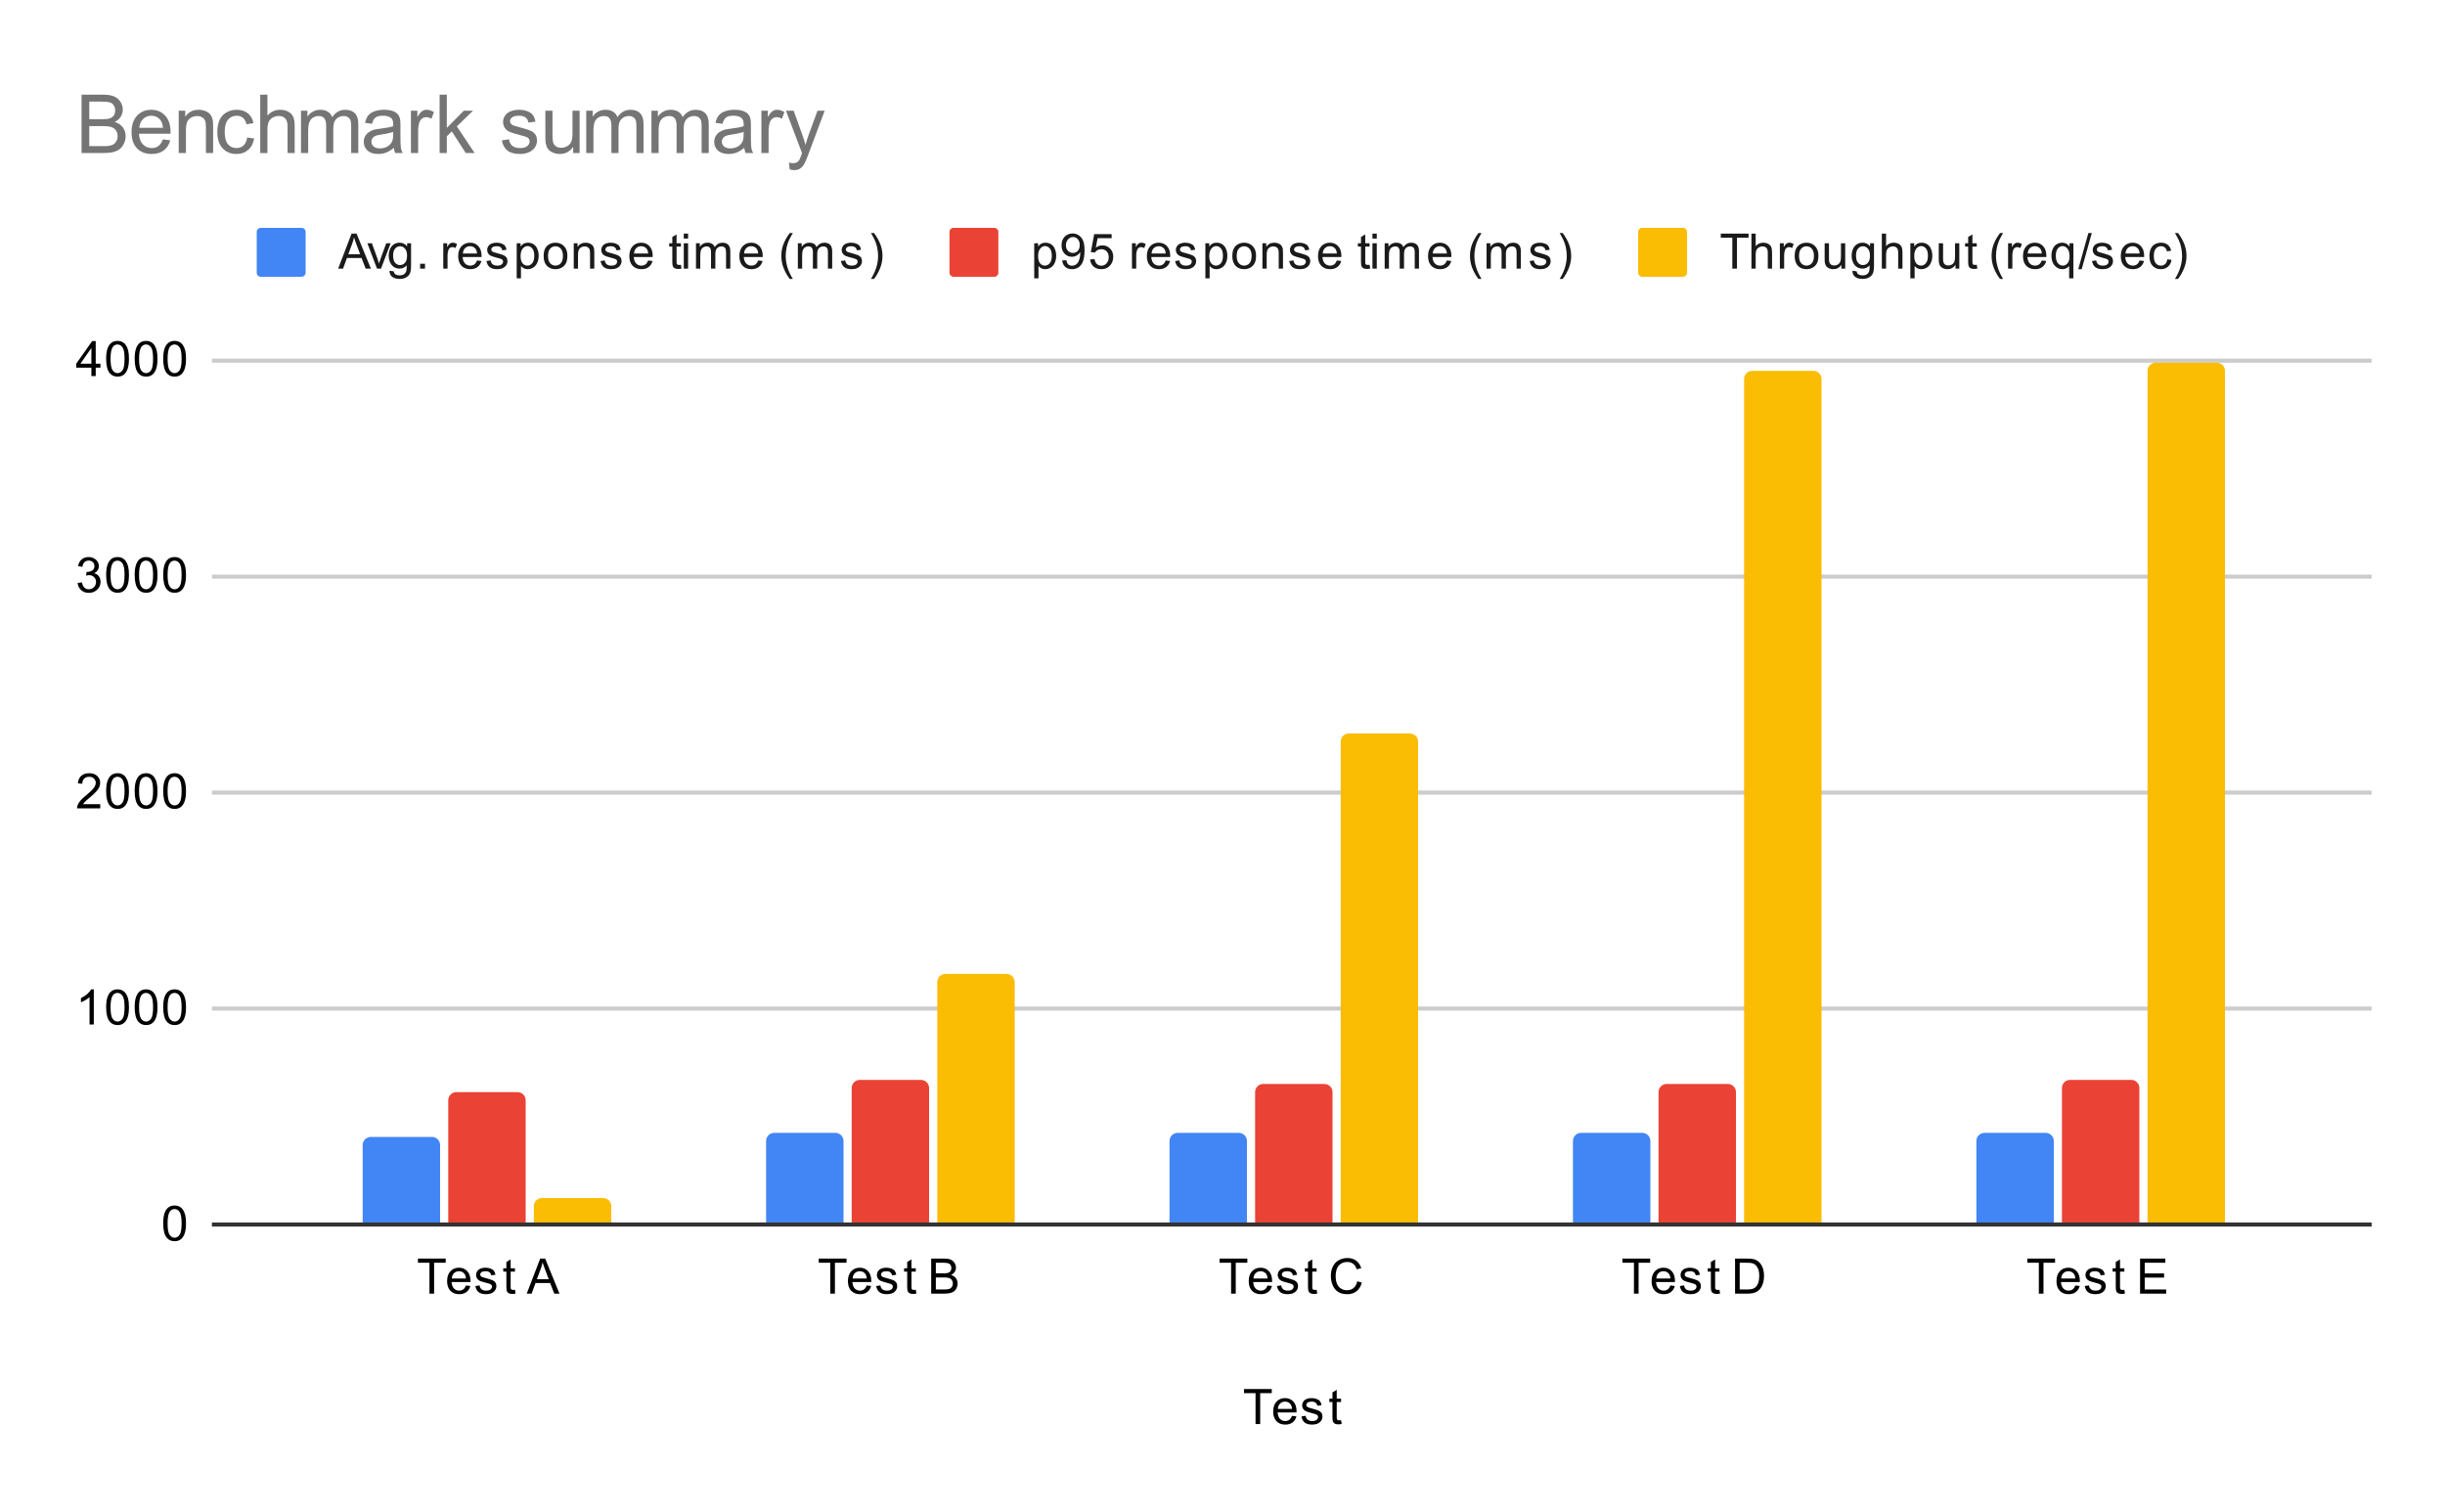 <svg version="1.1" viewBox="0.0 0.0 600.0 371.0" fill="none" stroke="none" stroke-linecap="square" stroke-miterlimit="10" width="600" height="371" xmlns:xlink="http://www.w3.org/1999/xlink" xmlns="http://www.w3.org/2000/svg"><path fill="#ffffff" d="M0 0L600.0 0L600.0 371.0L0 371.0L0 0Z" fill-rule="nonzero"/><path stroke="#333333" stroke-width="1.0" stroke-linecap="butt" d="M52.5 300.5L581.5 300.5" fill-rule="nonzero"/><path stroke="#cccccc" stroke-width="1.0" stroke-linecap="butt" d="M52.5 247.5L581.5 247.5" fill-rule="nonzero"/><path stroke="#cccccc" stroke-width="1.0" stroke-linecap="butt" d="M52.5 194.5L581.5 194.5" fill-rule="nonzero"/><path stroke="#cccccc" stroke-width="1.0" stroke-linecap="butt" d="M52.5 141.5L581.5 141.5" fill-rule="nonzero"/><path stroke="#cccccc" stroke-width="1.0" stroke-linecap="butt" d="M52.5 88.5L581.5 88.5" fill-rule="nonzero"/><clipPath id="id_0"><path d="M52.55 88.283L581.45 88.283L581.45 300.45L52.55 300.45L52.55 88.283Z" clip-rule="nonzero"/></clipPath><path stroke="#000000" stroke-width="2.0" stroke-linecap="butt" stroke-opacity="0.0" clip-path="url(#id_0)" d="M108.0 300.0L89.0 300.0L89.0 281.0C89.0 279.895 89.895 279.0 91.0 279.0L106.0 279.0C107.105 279.0 108.0 279.895 108.0 281.0Z" fill-rule="nonzero"/><path fill="#4285f4" clip-path="url(#id_0)" d="M108.0 300.0L89.0 300.0L89.0 281.0C89.0 279.895 89.895 279.0 91.0 279.0L106.0 279.0C107.105 279.0 108.0 279.895 108.0 281.0Z" fill-rule="nonzero"/><path stroke="#000000" stroke-width="2.0" stroke-linecap="butt" stroke-opacity="0.0" clip-path="url(#id_0)" d="M207.0 300.0L188.0 300.0L188.0 280.0C188.0 278.895 188.895 278.0 190.0 278.0L205.0 278.0C206.105 278.0 207.0 278.895 207.0 280.0Z" fill-rule="nonzero"/><path fill="#4285f4" clip-path="url(#id_0)" d="M207.0 300.0L188.0 300.0L188.0 280.0C188.0 278.895 188.895 278.0 190.0 278.0L205.0 278.0C206.105 278.0 207.0 278.895 207.0 280.0Z" fill-rule="nonzero"/><path stroke="#000000" stroke-width="2.0" stroke-linecap="butt" stroke-opacity="0.0" clip-path="url(#id_0)" d="M306.0 300.0L287.0 300.0L287.0 280.0C287.0 278.895 287.895 278.0 289.0 278.0L304.0 278.0C305.105 278.0 306.0 278.895 306.0 280.0Z" fill-rule="nonzero"/><path fill="#4285f4" clip-path="url(#id_0)" d="M306.0 300.0L287.0 300.0L287.0 280.0C287.0 278.895 287.895 278.0 289.0 278.0L304.0 278.0C305.105 278.0 306.0 278.895 306.0 280.0Z" fill-rule="nonzero"/><path stroke="#000000" stroke-width="2.0" stroke-linecap="butt" stroke-opacity="0.0" clip-path="url(#id_0)" d="M405.0 300.0L386.0 300.0L386.0 280.0C386.0 278.895 386.895 278.0 388.0 278.0L403.0 278.0C404.105 278.0 405.0 278.895 405.0 280.0Z" fill-rule="nonzero"/><path fill="#4285f4" clip-path="url(#id_0)" d="M405.0 300.0L386.0 300.0L386.0 280.0C386.0 278.895 386.895 278.0 388.0 278.0L403.0 278.0C404.105 278.0 405.0 278.895 405.0 280.0Z" fill-rule="nonzero"/><path stroke="#000000" stroke-width="2.0" stroke-linecap="butt" stroke-opacity="0.0" clip-path="url(#id_0)" d="M504.0 300.0L485.0 300.0L485.0 280.0C485.0 278.895 485.895 278.0 487.0 278.0L502.0 278.0C503.105 278.0 504.0 278.895 504.0 280.0Z" fill-rule="nonzero"/><path fill="#4285f4" clip-path="url(#id_0)" d="M504.0 300.0L485.0 300.0L485.0 280.0C485.0 278.895 485.895 278.0 487.0 278.0L502.0 278.0C503.105 278.0 504.0 278.895 504.0 280.0Z" fill-rule="nonzero"/><path stroke="#000000" stroke-width="2.0" stroke-linecap="butt" stroke-opacity="0.0" clip-path="url(#id_0)" d="M129.0 300.0L110.0 300.0L110.0 270.0C110.0 268.895 110.895 268.0 112.0 268.0L127.0 268.0C128.105 268.0 129.0 268.895 129.0 270.0Z" fill-rule="nonzero"/><path fill="#ea4335" clip-path="url(#id_0)" d="M129.0 300.0L110.0 300.0L110.0 270.0C110.0 268.895 110.895 268.0 112.0 268.0L127.0 268.0C128.105 268.0 129.0 268.895 129.0 270.0Z" fill-rule="nonzero"/><path stroke="#000000" stroke-width="2.0" stroke-linecap="butt" stroke-opacity="0.0" clip-path="url(#id_0)" d="M228.0 300.0L209.0 300.0L209.0 267.0C209.0 265.895 209.895 265.0 211.0 265.0L226.0 265.0C227.105 265.0 228.0 265.895 228.0 267.0Z" fill-rule="nonzero"/><path fill="#ea4335" clip-path="url(#id_0)" d="M228.0 300.0L209.0 300.0L209.0 267.0C209.0 265.895 209.895 265.0 211.0 265.0L226.0 265.0C227.105 265.0 228.0 265.895 228.0 267.0Z" fill-rule="nonzero"/><path stroke="#000000" stroke-width="2.0" stroke-linecap="butt" stroke-opacity="0.0" clip-path="url(#id_0)" d="M327.0 300.0L308.0 300.0L308.0 268.0C308.0 266.895 308.895 266.0 310.0 266.0L325.0 266.0C326.105 266.0 327.0 266.895 327.0 268.0Z" fill-rule="nonzero"/><path fill="#ea4335" clip-path="url(#id_0)" d="M327.0 300.0L308.0 300.0L308.0 268.0C308.0 266.895 308.895 266.0 310.0 266.0L325.0 266.0C326.105 266.0 327.0 266.895 327.0 268.0Z" fill-rule="nonzero"/><path stroke="#000000" stroke-width="2.0" stroke-linecap="butt" stroke-opacity="0.0" clip-path="url(#id_0)" d="M426.0 300.0L407.0 300.0L407.0 268.0C407.0 266.895 407.895 266.0 409.0 266.0L424.0 266.0C425.105 266.0 426.0 266.895 426.0 268.0Z" fill-rule="nonzero"/><path fill="#ea4335" clip-path="url(#id_0)" d="M426.0 300.0L407.0 300.0L407.0 268.0C407.0 266.895 407.895 266.0 409.0 266.0L424.0 266.0C425.105 266.0 426.0 266.895 426.0 268.0Z" fill-rule="nonzero"/><path stroke="#000000" stroke-width="2.0" stroke-linecap="butt" stroke-opacity="0.0" clip-path="url(#id_0)" d="M525.0 300.0L506.0 300.0L506.0 267.0C506.0 265.895 506.895 265.0 508.0 265.0L523.0 265.0C524.105 265.0 525.0 265.895 525.0 267.0Z" fill-rule="nonzero"/><path fill="#ea4335" clip-path="url(#id_0)" d="M525.0 300.0L506.0 300.0L506.0 267.0C506.0 265.895 506.895 265.0 508.0 265.0L523.0 265.0C524.105 265.0 525.0 265.895 525.0 267.0Z" fill-rule="nonzero"/><path stroke="#000000" stroke-width="2.0" stroke-linecap="butt" stroke-opacity="0.0" clip-path="url(#id_0)" d="M150.0 300.0L131.0 300.0L131.0 296.0C131.0 294.895 131.895 294.0 133.0 294.0L148.0 294.0C149.105 294.0 150.0 294.895 150.0 296.0Z" fill-rule="nonzero"/><path fill="#fbbc04" clip-path="url(#id_0)" d="M150.0 300.0L131.0 300.0L131.0 296.0C131.0 294.895 131.895 294.0 133.0 294.0L148.0 294.0C149.105 294.0 150.0 294.895 150.0 296.0Z" fill-rule="nonzero"/><path stroke="#000000" stroke-width="2.0" stroke-linecap="butt" stroke-opacity="0.0" clip-path="url(#id_0)" d="M249.0 300.0L230.0 300.0L230.0 241.0C230.0 239.895 230.895 239.0 232.0 239.0L247.0 239.0C248.105 239.0 249.0 239.895 249.0 241.0Z" fill-rule="nonzero"/><path fill="#fbbc04" clip-path="url(#id_0)" d="M249.0 300.0L230.0 300.0L230.0 241.0C230.0 239.895 230.895 239.0 232.0 239.0L247.0 239.0C248.105 239.0 249.0 239.895 249.0 241.0Z" fill-rule="nonzero"/><path stroke="#000000" stroke-width="2.0" stroke-linecap="butt" stroke-opacity="0.0" clip-path="url(#id_0)" d="M348.0 300.0L329.0 300.0L329.0 182.0C329.0 180.895 329.895 180.0 331.0 180.0L346.0 180.0C347.105 180.0 348.0 180.895 348.0 182.0Z" fill-rule="nonzero"/><path fill="#fbbc04" clip-path="url(#id_0)" d="M348.0 300.0L329.0 300.0L329.0 182.0C329.0 180.895 329.895 180.0 331.0 180.0L346.0 180.0C347.105 180.0 348.0 180.895 348.0 182.0Z" fill-rule="nonzero"/><path stroke="#000000" stroke-width="2.0" stroke-linecap="butt" stroke-opacity="0.0" clip-path="url(#id_0)" d="M447.0 300.0L428.0 300.0L428.0 93.0C428.0 91.895 428.895 91.0 430.0 91.0L445.0 91.0C446.105 91.0 447.0 91.895 447.0 93.0Z" fill-rule="nonzero"/><path fill="#fbbc04" clip-path="url(#id_0)" d="M447.0 300.0L428.0 300.0L428.0 93.0C428.0 91.895 428.895 91.0 430.0 91.0L445.0 91.0C446.105 91.0 447.0 91.895 447.0 93.0Z" fill-rule="nonzero"/><path stroke="#000000" stroke-width="2.0" stroke-linecap="butt" stroke-opacity="0.0" clip-path="url(#id_0)" d="M546.0 300.0L527.0 300.0L527.0 91.0C527.0 89.895 527.895 89.0 529.0 89.0L544.0 89.0C545.105 89.0 546.0 89.895 546.0 91.0Z" fill-rule="nonzero"/><path fill="#fbbc04" clip-path="url(#id_0)" d="M546.0 300.0L527.0 300.0L527.0 91.0C527.0 89.895 527.895 89.0 529.0 89.0L544.0 89.0C545.105 89.0 546.0 89.895 546.0 91.0Z" fill-rule="nonzero"/><path fill="#000000" d="M308.109 349.45L308.109 341.872L305.281 341.872L305.281 340.856L312.094 340.856L312.094 341.872L309.25 341.872L309.25 349.45L308.109 349.45ZM317.047 347.45L318.141 347.575Q317.891 348.528 317.188 349.059Q316.484 349.591 315.406 349.591Q314.047 349.591 313.234 348.747Q312.438 347.903 312.438 346.387Q312.438 344.825 313.25 343.966Q314.062 343.091 315.344 343.091Q316.594 343.091 317.375 343.934Q318.172 344.778 318.172 346.325Q318.172 346.419 318.172 346.606L313.531 346.606Q313.594 347.637 314.109 348.184Q314.625 348.716 315.406 348.716Q315.984 348.716 316.391 348.419Q316.812 348.106 317.047 347.45ZM313.594 345.747L317.062 345.747Q317.0 344.95 316.672 344.559Q316.156 343.95 315.359 343.95Q314.625 343.95 314.125 344.434Q313.641 344.919 313.594 345.747ZM319.375 347.591L320.406 347.434Q320.5 348.059 320.891 348.387Q321.297 348.716 322.031 348.716Q322.75 348.716 323.094 348.434Q323.453 348.137 323.453 347.731Q323.453 347.372 323.141 347.169Q322.922 347.028 322.062 346.809Q320.906 346.512 320.453 346.309Q320.016 346.091 319.781 345.716Q319.547 345.341 319.547 344.872Q319.547 344.466 319.734 344.106Q319.922 343.747 320.25 343.512Q320.5 343.341 320.922 343.216Q321.344 343.091 321.844 343.091Q322.562 343.091 323.109 343.309Q323.672 343.512 323.938 343.872Q324.203 344.231 324.297 344.825L323.266 344.966Q323.203 344.497 322.859 344.231Q322.531 343.95 321.906 343.95Q321.188 343.95 320.875 344.2Q320.562 344.434 320.562 344.762Q320.562 344.966 320.688 345.122Q320.828 345.294 321.094 345.403Q321.25 345.466 322.031 345.669Q323.156 345.981 323.594 346.169Q324.031 346.356 324.281 346.716Q324.531 347.075 324.531 347.622Q324.531 348.153 324.219 348.622Q323.922 349.075 323.344 349.341Q322.766 349.591 322.031 349.591Q320.812 349.591 320.172 349.091Q319.547 348.575 319.375 347.591ZM329.094 348.512L329.25 349.434Q328.797 349.528 328.453 349.528Q327.875 349.528 327.562 349.356Q327.25 349.169 327.109 348.872Q326.984 348.575 326.984 347.622L326.984 344.044L326.219 344.044L326.219 343.231L326.984 343.231L326.984 341.684L328.031 341.059L328.031 343.231L329.094 343.231L329.094 344.044L328.031 344.044L328.031 347.684Q328.031 348.137 328.078 348.262Q328.141 348.387 328.266 348.466Q328.391 348.544 328.625 348.544Q328.812 348.544 329.094 348.512Z" fill-rule="nonzero"/><path fill="#000000" d="M40.05 300.216Q40.05 298.684 40.362 297.762Q40.675 296.825 41.284 296.325Q41.909 295.825 42.847 295.825Q43.534 295.825 44.05 296.106Q44.581 296.387 44.925 296.919Q45.269 297.434 45.456 298.184Q45.644 298.934 45.644 300.216Q45.644 301.731 45.331 302.653Q45.034 303.575 44.409 304.091Q43.8 304.591 42.847 304.591Q41.612 304.591 40.894 303.7Q40.05 302.637 40.05 300.216ZM41.128 300.216Q41.128 302.325 41.628 303.028Q42.128 303.731 42.847 303.731Q43.581 303.731 44.066 303.028Q44.566 302.325 44.566 300.216Q44.566 298.091 44.066 297.403Q43.581 296.7 42.831 296.7Q42.112 296.7 41.675 297.309Q41.128 298.091 41.128 300.216Z" fill-rule="nonzero"/><path fill="#000000" d="M23.019 251.408L21.972 251.408L21.972 244.69Q21.581 245.049 20.956 245.424Q20.347 245.783 19.863 245.955L19.863 244.94Q20.738 244.518 21.394 243.94Q22.066 243.346 22.347 242.783L23.019 242.783L23.019 251.408ZM26.05 247.174Q26.05 245.643 26.363 244.721Q26.675 243.783 27.284 243.283Q27.909 242.783 28.847 242.783Q29.534 242.783 30.05 243.065Q30.581 243.346 30.925 243.877Q31.269 244.393 31.456 245.143Q31.644 245.893 31.644 247.174Q31.644 248.69 31.331 249.611Q31.034 250.533 30.409 251.049Q29.8 251.549 28.847 251.549Q27.613 251.549 26.894 250.658Q26.05 249.596 26.05 247.174ZM27.128 247.174Q27.128 249.283 27.628 249.986Q28.128 250.69 28.847 250.69Q29.581 250.69 30.066 249.986Q30.566 249.283 30.566 247.174Q30.566 245.049 30.066 244.361Q29.581 243.658 28.831 243.658Q28.113 243.658 27.675 244.268Q27.128 245.049 27.128 247.174ZM33.05 247.174Q33.05 245.643 33.362 244.721Q33.675 243.783 34.284 243.283Q34.909 242.783 35.847 242.783Q36.534 242.783 37.05 243.065Q37.581 243.346 37.925 243.877Q38.269 244.393 38.456 245.143Q38.644 245.893 38.644 247.174Q38.644 248.69 38.331 249.611Q38.034 250.533 37.409 251.049Q36.8 251.549 35.847 251.549Q34.612 251.549 33.894 250.658Q33.05 249.596 33.05 247.174ZM34.128 247.174Q34.128 249.283 34.628 249.986Q35.128 250.69 35.847 250.69Q36.581 250.69 37.066 249.986Q37.566 249.283 37.566 247.174Q37.566 245.049 37.066 244.361Q36.581 243.658 35.831 243.658Q35.112 243.658 34.675 244.268Q34.128 245.049 34.128 247.174ZM40.05 247.174Q40.05 245.643 40.362 244.721Q40.675 243.783 41.284 243.283Q41.909 242.783 42.847 242.783Q43.534 242.783 44.05 243.065Q44.581 243.346 44.925 243.877Q45.269 244.393 45.456 245.143Q45.644 245.893 45.644 247.174Q45.644 248.69 45.331 249.611Q45.034 250.533 44.409 251.049Q43.8 251.549 42.847 251.549Q41.612 251.549 40.894 250.658Q40.05 249.596 40.05 247.174ZM41.128 247.174Q41.128 249.283 41.628 249.986Q42.128 250.69 42.847 250.69Q43.581 250.69 44.066 249.986Q44.566 249.283 44.566 247.174Q44.566 245.049 44.066 244.361Q43.581 243.658 42.831 243.658Q42.112 243.658 41.675 244.268Q41.128 245.049 41.128 247.174Z" fill-rule="nonzero"/><path fill="#000000" d="M24.597 197.351L24.597 198.367L18.909 198.367Q18.909 197.992 19.034 197.632Q19.253 197.054 19.722 196.492Q20.206 195.929 21.113 195.195Q22.519 194.039 23.003 193.367Q23.503 192.695 23.503 192.101Q23.503 191.476 23.05 191.054Q22.597 190.617 21.878 190.617Q21.113 190.617 20.659 191.07Q20.206 191.523 20.191 192.335L19.113 192.226Q19.222 191.007 19.941 190.382Q20.675 189.742 21.909 189.742Q23.144 189.742 23.863 190.429Q24.581 191.117 24.581 192.132Q24.581 192.648 24.363 193.148Q24.159 193.632 23.659 194.195Q23.175 194.742 22.05 195.695Q21.097 196.492 20.816 196.789Q20.55 197.07 20.378 197.351L24.597 197.351ZM26.05 194.132Q26.05 192.601 26.363 191.679Q26.675 190.742 27.284 190.242Q27.909 189.742 28.847 189.742Q29.534 189.742 30.05 190.023Q30.581 190.304 30.925 190.835Q31.269 191.351 31.456 192.101Q31.644 192.851 31.644 194.132Q31.644 195.648 31.331 196.57Q31.034 197.492 30.409 198.007Q29.8 198.507 28.847 198.507Q27.613 198.507 26.894 197.617Q26.05 196.554 26.05 194.132ZM27.128 194.132Q27.128 196.242 27.628 196.945Q28.128 197.648 28.847 197.648Q29.581 197.648 30.066 196.945Q30.566 196.242 30.566 194.132Q30.566 192.007 30.066 191.32Q29.581 190.617 28.831 190.617Q28.113 190.617 27.675 191.226Q27.128 192.007 27.128 194.132ZM33.05 194.132Q33.05 192.601 33.362 191.679Q33.675 190.742 34.284 190.242Q34.909 189.742 35.847 189.742Q36.534 189.742 37.05 190.023Q37.581 190.304 37.925 190.835Q38.269 191.351 38.456 192.101Q38.644 192.851 38.644 194.132Q38.644 195.648 38.331 196.57Q38.034 197.492 37.409 198.007Q36.8 198.507 35.847 198.507Q34.612 198.507 33.894 197.617Q33.05 196.554 33.05 194.132ZM34.128 194.132Q34.128 196.242 34.628 196.945Q35.128 197.648 35.847 197.648Q36.581 197.648 37.066 196.945Q37.566 196.242 37.566 194.132Q37.566 192.007 37.066 191.32Q36.581 190.617 35.831 190.617Q35.112 190.617 34.675 191.226Q34.128 192.007 34.128 194.132ZM40.05 194.132Q40.05 192.601 40.362 191.679Q40.675 190.742 41.284 190.242Q41.909 189.742 42.847 189.742Q43.534 189.742 44.05 190.023Q44.581 190.304 44.925 190.835Q45.269 191.351 45.456 192.101Q45.644 192.851 45.644 194.132Q45.644 195.648 45.331 196.57Q45.034 197.492 44.409 198.007Q43.8 198.507 42.847 198.507Q41.612 198.507 40.894 197.617Q40.05 196.554 40.05 194.132ZM41.128 194.132Q41.128 196.242 41.628 196.945Q42.128 197.648 42.847 197.648Q43.581 197.648 44.066 196.945Q44.566 196.242 44.566 194.132Q44.566 192.007 44.066 191.32Q43.581 190.617 42.831 190.617Q42.112 190.617 41.675 191.226Q41.128 192.007 41.128 194.132Z" fill-rule="nonzero"/><path fill="#000000" d="M19.05 143.059L20.113 142.919Q20.284 143.809 20.722 144.216Q21.159 144.606 21.784 144.606Q22.534 144.606 23.05 144.091Q23.566 143.575 23.566 142.809Q23.566 142.091 23.081 141.622Q22.613 141.137 21.878 141.137Q21.581 141.137 21.128 141.262L21.253 140.325Q21.363 140.341 21.425 140.341Q22.097 140.341 22.628 139.997Q23.175 139.637 23.175 138.903Q23.175 138.325 22.784 137.95Q22.394 137.559 21.769 137.559Q21.159 137.559 20.738 137.95Q20.331 138.341 20.222 139.106L19.159 138.919Q19.347 137.872 20.034 137.294Q20.722 136.7 21.738 136.7Q22.441 136.7 23.034 137.012Q23.628 137.309 23.941 137.825Q24.253 138.341 24.253 138.934Q24.253 139.481 23.956 139.95Q23.659 140.403 23.081 140.669Q23.831 140.841 24.253 141.403Q24.675 141.95 24.675 142.794Q24.675 143.919 23.847 144.7Q23.034 145.481 21.784 145.481Q20.659 145.481 19.909 144.809Q19.159 144.122 19.05 143.059ZM26.05 141.091Q26.05 139.559 26.363 138.637Q26.675 137.7 27.284 137.2Q27.909 136.7 28.847 136.7Q29.534 136.7 30.05 136.981Q30.581 137.262 30.925 137.794Q31.269 138.309 31.456 139.059Q31.644 139.809 31.644 141.091Q31.644 142.606 31.331 143.528Q31.034 144.45 30.409 144.966Q29.8 145.466 28.847 145.466Q27.613 145.466 26.894 144.575Q26.05 143.512 26.05 141.091ZM27.128 141.091Q27.128 143.2 27.628 143.903Q28.128 144.606 28.847 144.606Q29.581 144.606 30.066 143.903Q30.566 143.2 30.566 141.091Q30.566 138.966 30.066 138.278Q29.581 137.575 28.831 137.575Q28.113 137.575 27.675 138.184Q27.128 138.966 27.128 141.091ZM33.05 141.091Q33.05 139.559 33.362 138.637Q33.675 137.7 34.284 137.2Q34.909 136.7 35.847 136.7Q36.534 136.7 37.05 136.981Q37.581 137.262 37.925 137.794Q38.269 138.309 38.456 139.059Q38.644 139.809 38.644 141.091Q38.644 142.606 38.331 143.528Q38.034 144.45 37.409 144.966Q36.8 145.466 35.847 145.466Q34.612 145.466 33.894 144.575Q33.05 143.512 33.05 141.091ZM34.128 141.091Q34.128 143.2 34.628 143.903Q35.128 144.606 35.847 144.606Q36.581 144.606 37.066 143.903Q37.566 143.2 37.566 141.091Q37.566 138.966 37.066 138.278Q36.581 137.575 35.831 137.575Q35.112 137.575 34.675 138.184Q34.128 138.966 34.128 141.091ZM40.05 141.091Q40.05 139.559 40.362 138.637Q40.675 137.7 41.284 137.2Q41.909 136.7 42.847 136.7Q43.534 136.7 44.05 136.981Q44.581 137.262 44.925 137.794Q45.269 138.309 45.456 139.059Q45.644 139.809 45.644 141.091Q45.644 142.606 45.331 143.528Q45.034 144.45 44.409 144.966Q43.8 145.466 42.847 145.466Q41.612 145.466 40.894 144.575Q40.05 143.512 40.05 141.091ZM41.128 141.091Q41.128 143.2 41.628 143.903Q42.128 144.606 42.847 144.606Q43.581 144.606 44.066 143.903Q44.566 143.2 44.566 141.091Q44.566 138.966 44.066 138.278Q43.581 137.575 42.831 137.575Q42.112 137.575 41.675 138.184Q41.128 138.966 41.128 141.091Z" fill-rule="nonzero"/><path fill="#000000" d="M22.425 92.283L22.425 90.221L18.706 90.221L18.706 89.252L22.628 83.69L23.488 83.69L23.488 89.252L24.644 89.252L24.644 90.221L23.488 90.221L23.488 92.283L22.425 92.283ZM22.425 89.252L22.425 85.393L19.738 89.252L22.425 89.252ZM26.05 88.049Q26.05 86.518 26.363 85.596Q26.675 84.658 27.284 84.158Q27.909 83.658 28.847 83.658Q29.534 83.658 30.05 83.94Q30.581 84.221 30.925 84.752Q31.269 85.268 31.456 86.018Q31.644 86.768 31.644 88.049Q31.644 89.565 31.331 90.486Q31.034 91.408 30.409 91.924Q29.8 92.424 28.847 92.424Q27.613 92.424 26.894 91.533Q26.05 90.471 26.05 88.049ZM27.128 88.049Q27.128 90.158 27.628 90.861Q28.128 91.565 28.847 91.565Q29.581 91.565 30.066 90.861Q30.566 90.158 30.566 88.049Q30.566 85.924 30.066 85.236Q29.581 84.533 28.831 84.533Q28.113 84.533 27.675 85.143Q27.128 85.924 27.128 88.049ZM33.05 88.049Q33.05 86.518 33.362 85.596Q33.675 84.658 34.284 84.158Q34.909 83.658 35.847 83.658Q36.534 83.658 37.05 83.94Q37.581 84.221 37.925 84.752Q38.269 85.268 38.456 86.018Q38.644 86.768 38.644 88.049Q38.644 89.565 38.331 90.486Q38.034 91.408 37.409 91.924Q36.8 92.424 35.847 92.424Q34.612 92.424 33.894 91.533Q33.05 90.471 33.05 88.049ZM34.128 88.049Q34.128 90.158 34.628 90.861Q35.128 91.565 35.847 91.565Q36.581 91.565 37.066 90.861Q37.566 90.158 37.566 88.049Q37.566 85.924 37.066 85.236Q36.581 84.533 35.831 84.533Q35.112 84.533 34.675 85.143Q34.128 85.924 34.128 88.049ZM40.05 88.049Q40.05 86.518 40.362 85.596Q40.675 84.658 41.284 84.158Q41.909 83.658 42.847 83.658Q43.534 83.658 44.05 83.94Q44.581 84.221 44.925 84.752Q45.269 85.268 45.456 86.018Q45.644 86.768 45.644 88.049Q45.644 89.565 45.331 90.486Q45.034 91.408 44.409 91.924Q43.8 92.424 42.847 92.424Q41.612 92.424 40.894 91.533Q40.05 90.471 40.05 88.049ZM41.128 88.049Q41.128 90.158 41.628 90.861Q42.128 91.565 42.847 91.565Q43.581 91.565 44.066 90.861Q44.566 90.158 44.566 88.049Q44.566 85.924 44.066 85.236Q43.581 84.533 42.831 84.533Q42.112 84.533 41.675 85.143Q41.128 85.924 41.128 88.049Z" fill-rule="nonzero"/><path fill="#000000" d="M105.39 317.45L105.39 309.872L102.562 309.872L102.562 308.856L109.374 308.856L109.374 309.872L106.53 309.872L106.53 317.45L105.39 317.45ZM114.327 315.45L115.421 315.575Q115.171 316.528 114.468 317.059Q113.765 317.591 112.687 317.591Q111.327 317.591 110.515 316.747Q109.718 315.903 109.718 314.387Q109.718 312.825 110.53 311.966Q111.343 311.091 112.624 311.091Q113.874 311.091 114.655 311.934Q115.452 312.778 115.452 314.325Q115.452 314.419 115.452 314.606L110.812 314.606Q110.874 315.637 111.39 316.184Q111.905 316.716 112.687 316.716Q113.265 316.716 113.671 316.419Q114.093 316.106 114.327 315.45ZM110.874 313.747L114.343 313.747Q114.28 312.95 113.952 312.559Q113.437 311.95 112.64 311.95Q111.905 311.95 111.405 312.434Q110.921 312.919 110.874 313.747ZM116.655 315.591L117.687 315.434Q117.78 316.059 118.171 316.387Q118.577 316.716 119.312 316.716Q120.03 316.716 120.374 316.434Q120.734 316.137 120.734 315.731Q120.734 315.372 120.421 315.169Q120.202 315.028 119.343 314.809Q118.187 314.512 117.734 314.309Q117.296 314.091 117.062 313.716Q116.827 313.341 116.827 312.872Q116.827 312.466 117.015 312.106Q117.202 311.747 117.53 311.512Q117.78 311.341 118.202 311.216Q118.624 311.091 119.124 311.091Q119.843 311.091 120.39 311.309Q120.952 311.512 121.218 311.872Q121.484 312.231 121.577 312.825L120.546 312.966Q120.484 312.497 120.14 312.231Q119.812 311.95 119.187 311.95Q118.468 311.95 118.155 312.2Q117.843 312.434 117.843 312.762Q117.843 312.966 117.968 313.122Q118.109 313.294 118.374 313.403Q118.53 313.466 119.312 313.669Q120.437 313.981 120.874 314.169Q121.312 314.356 121.562 314.716Q121.812 315.075 121.812 315.622Q121.812 316.153 121.499 316.622Q121.202 317.075 120.624 317.341Q120.046 317.591 119.312 317.591Q118.093 317.591 117.452 317.091Q116.827 316.575 116.655 315.591ZM126.374 316.512L126.53 317.434Q126.077 317.528 125.734 317.528Q125.155 317.528 124.843 317.356Q124.53 317.169 124.39 316.872Q124.265 316.575 124.265 315.622L124.265 312.044L123.499 312.044L123.499 311.231L124.265 311.231L124.265 309.684L125.312 309.059L125.312 311.231L126.374 311.231L126.374 312.044L125.312 312.044L125.312 315.684Q125.312 316.137 125.359 316.262Q125.421 316.387 125.546 316.466Q125.671 316.544 125.905 316.544Q126.093 316.544 126.374 316.512ZM129.265 317.45L132.562 308.856L133.78 308.856L137.296 317.45L136.015 317.45L134.999 314.841L131.421 314.841L130.468 317.45L129.265 317.45ZM131.749 313.919L134.655 313.919L133.765 311.544Q133.343 310.466 133.155 309.762Q132.983 310.591 132.687 311.403L131.749 313.919Z" fill-rule="nonzero"/><path fill="#000000" d="M203.75 317.45L203.75 309.872L200.921 309.872L200.921 308.856L207.734 308.856L207.734 309.872L204.89 309.872L204.89 317.45L203.75 317.45ZM212.687 315.45L213.781 315.575Q213.531 316.528 212.828 317.059Q212.125 317.591 211.046 317.591Q209.687 317.591 208.875 316.747Q208.078 315.903 208.078 314.387Q208.078 312.825 208.89 311.966Q209.703 311.091 210.984 311.091Q212.234 311.091 213.015 311.934Q213.812 312.778 213.812 314.325Q213.812 314.419 213.812 314.606L209.171 314.606Q209.234 315.637 209.75 316.184Q210.265 316.716 211.046 316.716Q211.625 316.716 212.031 316.419Q212.453 316.106 212.687 315.45ZM209.234 313.747L212.703 313.747Q212.64 312.95 212.312 312.559Q211.796 311.95 211 311.95Q210.265 311.95 209.765 312.434Q209.281 312.919 209.234 313.747ZM215.015 315.591L216.046 315.434Q216.14 316.059 216.531 316.387Q216.937 316.716 217.671 316.716Q218.39 316.716 218.734 316.434Q219.093 316.137 219.093 315.731Q219.093 315.372 218.781 315.169Q218.562 315.028 217.703 314.809Q216.546 314.512 216.093 314.309Q215.656 314.091 215.421 313.716Q215.187 313.341 215.187 312.872Q215.187 312.466 215.375 312.106Q215.562 311.747 215.89 311.512Q216.14 311.341 216.562 311.216Q216.984 311.091 217.484 311.091Q218.203 311.091 218.75 311.309Q219.312 311.512 219.578 311.872Q219.843 312.231 219.937 312.825L218.906 312.966Q218.843 312.497 218.5 312.231Q218.171 311.95 217.546 311.95Q216.828 311.95 216.515 312.2Q216.203 312.434 216.203 312.762Q216.203 312.966 216.328 313.122Q216.468 313.294 216.734 313.403Q216.89 313.466 217.671 313.669Q218.796 313.981 219.234 314.169Q219.671 314.356 219.921 314.716Q220.171 315.075 220.171 315.622Q220.171 316.153 219.859 316.622Q219.562 317.075 218.984 317.341Q218.406 317.591 217.671 317.591Q216.453 317.591 215.812 317.091Q215.187 316.575 215.015 315.591ZM224.734 316.512L224.89 317.434Q224.437 317.528 224.093 317.528Q223.515 317.528 223.203 317.356Q222.89 317.169 222.75 316.872Q222.625 316.575 222.625 315.622L222.625 312.044L221.859 312.044L221.859 311.231L222.625 311.231L222.625 309.684L223.671 309.059L223.671 311.231L224.734 311.231L224.734 312.044L223.671 312.044L223.671 315.684Q223.671 316.137 223.718 316.262Q223.781 316.387 223.906 316.466Q224.031 316.544 224.265 316.544Q224.453 316.544 224.734 316.512ZM228.515 317.45L228.515 308.856L231.75 308.856Q232.734 308.856 233.328 309.122Q233.921 309.387 234.25 309.934Q234.593 310.466 234.593 311.059Q234.593 311.606 234.296 312.091Q234 312.575 233.39 312.872Q234.171 313.106 234.578 313.669Q235 314.216 235 314.966Q235 315.559 234.75 316.091Q234.5 316.606 234.125 316.887Q233.75 317.169 233.171 317.309Q232.609 317.45 231.796 317.45L228.515 317.45ZM229.656 312.466L231.515 312.466Q232.265 312.466 232.593 312.372Q233.031 312.247 233.25 311.95Q233.468 311.637 233.468 311.184Q233.468 310.762 233.265 310.434Q233.062 310.106 232.671 309.997Q232.296 309.872 231.375 309.872L229.656 309.872L229.656 312.466ZM229.656 316.434L231.796 316.434Q232.343 316.434 232.562 316.387Q232.968 316.325 233.218 316.169Q233.484 315.997 233.656 315.684Q233.828 315.372 233.828 314.966Q233.828 314.481 233.578 314.122Q233.343 313.762 232.906 313.622Q232.468 313.481 231.64 313.481L229.656 313.481L229.656 316.434Z" fill-rule="nonzero"/><path fill="#000000" d="M302.109 317.45L302.109 309.872L299.281 309.872L299.281 308.856L306.094 308.856L306.094 309.872L303.25 309.872L303.25 317.45L302.109 317.45ZM311.047 315.45L312.141 315.575Q311.891 316.528 311.188 317.059Q310.484 317.591 309.406 317.591Q308.047 317.591 307.234 316.747Q306.438 315.903 306.438 314.387Q306.438 312.825 307.25 311.966Q308.062 311.091 309.344 311.091Q310.594 311.091 311.375 311.934Q312.172 312.778 312.172 314.325Q312.172 314.419 312.172 314.606L307.531 314.606Q307.594 315.637 308.109 316.184Q308.625 316.716 309.406 316.716Q309.984 316.716 310.391 316.419Q310.812 316.106 311.047 315.45ZM307.594 313.747L311.062 313.747Q311.0 312.95 310.672 312.559Q310.156 311.95 309.359 311.95Q308.625 311.95 308.125 312.434Q307.641 312.919 307.594 313.747ZM313.375 315.591L314.406 315.434Q314.5 316.059 314.891 316.387Q315.297 316.716 316.031 316.716Q316.75 316.716 317.094 316.434Q317.453 316.137 317.453 315.731Q317.453 315.372 317.141 315.169Q316.922 315.028 316.062 314.809Q314.906 314.512 314.453 314.309Q314.016 314.091 313.781 313.716Q313.547 313.341 313.547 312.872Q313.547 312.466 313.734 312.106Q313.922 311.747 314.25 311.512Q314.5 311.341 314.922 311.216Q315.344 311.091 315.844 311.091Q316.562 311.091 317.109 311.309Q317.672 311.512 317.938 311.872Q318.203 312.231 318.297 312.825L317.266 312.966Q317.203 312.497 316.859 312.231Q316.531 311.95 315.906 311.95Q315.188 311.95 314.875 312.2Q314.562 312.434 314.562 312.762Q314.562 312.966 314.688 313.122Q314.828 313.294 315.094 313.403Q315.25 313.466 316.031 313.669Q317.156 313.981 317.594 314.169Q318.031 314.356 318.281 314.716Q318.531 315.075 318.531 315.622Q318.531 316.153 318.219 316.622Q317.922 317.075 317.344 317.341Q316.766 317.591 316.031 317.591Q314.812 317.591 314.172 317.091Q313.547 316.575 313.375 315.591ZM323.094 316.512L323.25 317.434Q322.797 317.528 322.453 317.528Q321.875 317.528 321.562 317.356Q321.25 317.169 321.109 316.872Q320.984 316.575 320.984 315.622L320.984 312.044L320.219 312.044L320.219 311.231L320.984 311.231L320.984 309.684L322.031 309.059L322.031 311.231L323.094 311.231L323.094 312.044L322.031 312.044L322.031 315.684Q322.031 316.137 322.078 316.262Q322.141 316.387 322.266 316.466Q322.391 316.544 322.625 316.544Q322.812 316.544 323.094 316.512ZM333.062 314.434L334.188 314.731Q333.828 316.122 332.906 316.856Q331.984 317.591 330.641 317.591Q329.25 317.591 328.375 317.028Q327.5 316.466 327.047 315.403Q326.594 314.325 326.594 313.091Q326.594 311.747 327.109 310.747Q327.625 309.747 328.562 309.231Q329.516 308.716 330.656 308.716Q331.938 308.716 332.812 309.372Q333.703 310.028 334.047 311.216L332.922 311.481Q332.625 310.544 332.047 310.122Q331.484 309.684 330.625 309.684Q329.641 309.684 328.969 310.169Q328.312 310.637 328.031 311.434Q327.766 312.231 327.766 313.091Q327.766 314.184 328.078 314.997Q328.406 315.809 329.078 316.216Q329.75 316.622 330.547 316.622Q331.5 316.622 332.156 316.075Q332.828 315.528 333.062 314.434Z" fill-rule="nonzero"/><path fill="#000000" d="M400.969 317.45L400.969 309.872L398.141 309.872L398.141 308.856L404.954 308.856L404.954 309.872L402.11 309.872L402.11 317.45L400.969 317.45ZM409.907 315.45L411 315.575Q410.75 316.528 410.047 317.059Q409.344 317.591 408.266 317.591Q406.907 317.591 406.094 316.747Q405.297 315.903 405.297 314.387Q405.297 312.825 406.11 311.966Q406.922 311.091 408.204 311.091Q409.454 311.091 410.235 311.934Q411.032 312.778 411.032 314.325Q411.032 314.419 411.032 314.606L406.391 314.606Q406.454 315.637 406.969 316.184Q407.485 316.716 408.266 316.716Q408.844 316.716 409.25 316.419Q409.672 316.106 409.907 315.45ZM406.454 313.747L409.922 313.747Q409.86 312.95 409.532 312.559Q409.016 311.95 408.219 311.95Q407.485 311.95 406.985 312.434Q406.5 312.919 406.454 313.747ZM412.235 315.591L413.266 315.434Q413.36 316.059 413.75 316.387Q414.157 316.716 414.891 316.716Q415.61 316.716 415.954 316.434Q416.313 316.137 416.313 315.731Q416.313 315.372 416 315.169Q415.782 315.028 414.922 314.809Q413.766 314.512 413.313 314.309Q412.875 314.091 412.641 313.716Q412.407 313.341 412.407 312.872Q412.407 312.466 412.594 312.106Q412.782 311.747 413.11 311.512Q413.36 311.341 413.782 311.216Q414.204 311.091 414.704 311.091Q415.422 311.091 415.969 311.309Q416.532 311.512 416.797 311.872Q417.063 312.231 417.157 312.825L416.125 312.966Q416.063 312.497 415.719 312.231Q415.391 311.95 414.766 311.95Q414.047 311.95 413.735 312.2Q413.422 312.434 413.422 312.762Q413.422 312.966 413.547 313.122Q413.688 313.294 413.954 313.403Q414.11 313.466 414.891 313.669Q416.016 313.981 416.454 314.169Q416.891 314.356 417.141 314.716Q417.391 315.075 417.391 315.622Q417.391 316.153 417.079 316.622Q416.782 317.075 416.204 317.341Q415.625 317.591 414.891 317.591Q413.672 317.591 413.032 317.091Q412.407 316.575 412.235 315.591ZM421.954 316.512L422.11 317.434Q421.657 317.528 421.313 317.528Q420.735 317.528 420.422 317.356Q420.11 317.169 419.969 316.872Q419.844 316.575 419.844 315.622L419.844 312.044L419.079 312.044L419.079 311.231L419.844 311.231L419.844 309.684L420.891 309.059L420.891 311.231L421.954 311.231L421.954 312.044L420.891 312.044L420.891 315.684Q420.891 316.137 420.938 316.262Q421 316.387 421.125 316.466Q421.25 316.544 421.485 316.544Q421.672 316.544 421.954 316.512ZM425.782 317.45L425.782 308.856L428.75 308.856Q429.75 308.856 430.282 308.981Q431.016 309.153 431.532 309.591Q432.219 310.169 432.547 311.075Q432.891 311.966 432.891 313.106Q432.891 314.091 432.657 314.841Q432.438 315.591 432.079 316.091Q431.719 316.591 431.282 316.872Q430.86 317.153 430.266 317.309Q429.672 317.45 428.891 317.45L425.782 317.45ZM426.922 316.434L428.75 316.434Q429.61 316.434 430.094 316.278Q430.579 316.122 430.86 315.825Q431.266 315.434 431.485 314.747Q431.719 314.059 431.719 313.091Q431.719 311.747 431.266 311.028Q430.829 310.294 430.204 310.044Q429.735 309.872 428.735 309.872L426.922 309.872L426.922 316.434Z" fill-rule="nonzero"/><path fill="#000000" d="M500.329 317.45L500.329 309.872L497.501 309.872L497.501 308.856L504.313 308.856L504.313 309.872L501.47 309.872L501.47 317.45L500.329 317.45ZM509.267 315.45L510.36 315.575Q510.11 316.528 509.407 317.059Q508.704 317.591 507.626 317.591Q506.267 317.591 505.454 316.747Q504.657 315.903 504.657 314.387Q504.657 312.825 505.47 311.966Q506.282 311.091 507.563 311.091Q508.813 311.091 509.595 311.934Q510.392 312.778 510.392 314.325Q510.392 314.419 510.392 314.606L505.751 314.606Q505.813 315.637 506.329 316.184Q506.845 316.716 507.626 316.716Q508.204 316.716 508.61 316.419Q509.032 316.106 509.267 315.45ZM505.813 313.747L509.282 313.747Q509.22 312.95 508.892 312.559Q508.376 311.95 507.579 311.95Q506.845 311.95 506.345 312.434Q505.86 312.919 505.813 313.747ZM511.595 315.591L512.626 315.434Q512.72 316.059 513.11 316.387Q513.516 316.716 514.251 316.716Q514.97 316.716 515.313 316.434Q515.673 316.137 515.673 315.731Q515.673 315.372 515.36 315.169Q515.141 315.028 514.282 314.809Q513.126 314.512 512.673 314.309Q512.235 314.091 512.001 313.716Q511.767 313.341 511.767 312.872Q511.767 312.466 511.954 312.106Q512.141 311.747 512.47 311.512Q512.72 311.341 513.141 311.216Q513.563 311.091 514.063 311.091Q514.782 311.091 515.329 311.309Q515.891 311.512 516.157 311.872Q516.423 312.231 516.516 312.825L515.485 312.966Q515.423 312.497 515.079 312.231Q514.751 311.95 514.126 311.95Q513.407 311.95 513.095 312.2Q512.782 312.434 512.782 312.762Q512.782 312.966 512.907 313.122Q513.048 313.294 513.313 313.403Q513.47 313.466 514.251 313.669Q515.376 313.981 515.813 314.169Q516.251 314.356 516.501 314.716Q516.751 315.075 516.751 315.622Q516.751 316.153 516.438 316.622Q516.141 317.075 515.563 317.341Q514.985 317.591 514.251 317.591Q513.032 317.591 512.391 317.091Q511.767 316.575 511.595 315.591ZM521.313 316.512L521.47 317.434Q521.016 317.528 520.673 317.528Q520.095 317.528 519.782 317.356Q519.47 317.169 519.329 316.872Q519.204 316.575 519.204 315.622L519.204 312.044L518.438 312.044L518.438 311.231L519.204 311.231L519.204 309.684L520.251 309.059L520.251 311.231L521.313 311.231L521.313 312.044L520.251 312.044L520.251 315.684Q520.251 316.137 520.298 316.262Q520.36 316.387 520.485 316.466Q520.61 316.544 520.845 316.544Q521.032 316.544 521.313 316.512ZM525.173 317.45L525.173 308.856L531.376 308.856L531.376 309.872L526.313 309.872L526.313 312.497L531.063 312.497L531.063 313.512L526.313 313.512L526.313 316.434L531.579 316.434L531.579 317.45L525.173 317.45Z" fill-rule="nonzero"/><path fill="#4285f4" d="M63.0 56.917C63.0 56.364 63.448 55.917 64.0 55.917L74.0 55.917C74.552 55.917 75.0 56.364 75.0 56.917L75.0 66.917C75.0 67.469 74.552 67.917 74.0 67.917L64.0 67.917C63.448 67.917 63.0 67.469 63.0 66.917Z" fill-rule="nonzero"/><path fill="#1a1a1a" d="M82.984 65.917L86.281 57.323L87.5 57.323L91.016 65.917L89.734 65.917L88.719 63.307L85.141 63.307L84.188 65.917L82.984 65.917ZM85.469 62.385L88.375 62.385L87.484 60.01Q87.062 58.932 86.875 58.229Q86.703 59.057 86.406 59.87L85.469 62.385ZM92.516 65.917L90.156 59.698L91.266 59.698L92.609 63.417Q92.812 64.026 93.0 64.667Q93.141 64.182 93.391 63.495L94.781 59.698L95.859 59.698L93.5 65.917L92.516 65.917ZM95.594 66.432L96.625 66.589Q96.688 67.057 96.984 67.276Q97.375 67.573 98.047 67.573Q98.781 67.573 99.172 67.276Q99.578 66.979 99.719 66.464Q99.812 66.135 99.797 65.104Q99.109 65.917 98.078 65.917Q96.797 65.917 96.094 64.995Q95.391 64.057 95.391 62.776Q95.391 61.885 95.703 61.135Q96.031 60.37 96.641 59.964Q97.25 59.557 98.078 59.557Q99.188 59.557 99.906 60.448L99.906 59.698L100.875 59.698L100.875 65.073Q100.875 66.526 100.578 67.135Q100.281 67.745 99.641 68.089Q99.0 68.448 98.062 68.448Q96.953 68.448 96.266 67.948Q95.578 67.448 95.594 66.432ZM96.469 62.698Q96.469 63.917 96.953 64.479Q97.438 65.042 98.172 65.042Q98.906 65.042 99.391 64.479Q99.891 63.917 99.891 62.729Q99.891 61.589 99.375 61.01Q98.875 60.432 98.156 60.432Q97.453 60.432 96.953 61.01Q96.469 61.573 96.469 62.698ZM103.094 65.917L103.094 64.714L104.297 64.714L104.297 65.917L103.094 65.917ZM108.781 65.917L108.781 59.698L109.734 59.698L109.734 60.635Q110.094 59.979 110.391 59.776Q110.703 59.557 111.078 59.557Q111.609 59.557 112.156 59.885L111.797 60.87Q111.406 60.635 111.031 60.635Q110.672 60.635 110.391 60.854Q110.125 61.057 110.016 61.432Q109.828 61.995 109.828 62.651L109.828 65.917L108.781 65.917ZM117.047 63.917L118.141 64.042Q117.891 64.995 117.188 65.526Q116.484 66.057 115.406 66.057Q114.047 66.057 113.234 65.214Q112.438 64.37 112.438 62.854Q112.438 61.292 113.25 60.432Q114.062 59.557 115.344 59.557Q116.594 59.557 117.375 60.401Q118.172 61.245 118.172 62.792Q118.172 62.885 118.172 63.073L113.531 63.073Q113.594 64.104 114.109 64.651Q114.625 65.182 115.406 65.182Q115.984 65.182 116.391 64.885Q116.812 64.573 117.047 63.917ZM113.594 62.214L117.062 62.214Q117.0 61.417 116.672 61.026Q116.156 60.417 115.359 60.417Q114.625 60.417 114.125 60.901Q113.641 61.385 113.594 62.214ZM119.375 64.057L120.406 63.901Q120.5 64.526 120.891 64.854Q121.297 65.182 122.031 65.182Q122.75 65.182 123.094 64.901Q123.453 64.604 123.453 64.198Q123.453 63.839 123.141 63.635Q122.922 63.495 122.062 63.276Q120.906 62.979 120.453 62.776Q120.016 62.557 119.781 62.182Q119.547 61.807 119.547 61.339Q119.547 60.932 119.734 60.573Q119.922 60.214 120.25 59.979Q120.5 59.807 120.922 59.682Q121.344 59.557 121.844 59.557Q122.562 59.557 123.109 59.776Q123.672 59.979 123.938 60.339Q124.203 60.698 124.297 61.292L123.266 61.432Q123.203 60.964 122.859 60.698Q122.531 60.417 121.906 60.417Q121.188 60.417 120.875 60.667Q120.562 60.901 120.562 61.229Q120.562 61.432 120.688 61.589Q120.828 61.76 121.094 61.87Q121.25 61.932 122.031 62.135Q123.156 62.448 123.594 62.635Q124.031 62.823 124.281 63.182Q124.531 63.542 124.531 64.089Q124.531 64.62 124.219 65.089Q123.922 65.542 123.344 65.807Q122.766 66.057 122.031 66.057Q120.812 66.057 120.172 65.557Q119.547 65.042 119.375 64.057ZM126.797 68.307L126.797 59.698L127.75 59.698L127.75 60.495Q128.094 60.026 128.516 59.792Q128.953 59.557 129.562 59.557Q130.359 59.557 130.969 59.964Q131.578 60.37 131.875 61.12Q132.188 61.87 132.188 62.76Q132.188 63.714 131.844 64.479Q131.516 65.245 130.859 65.651Q130.203 66.057 129.484 66.057Q128.953 66.057 128.531 65.839Q128.109 65.604 127.844 65.276L127.844 68.307L126.797 68.307ZM127.75 62.839Q127.75 64.042 128.234 64.62Q128.719 65.182 129.406 65.182Q130.109 65.182 130.609 64.589Q131.109 63.995 131.109 62.745Q131.109 61.557 130.625 60.979Q130.141 60.385 129.453 60.385Q128.781 60.385 128.266 61.01Q127.75 61.635 127.75 62.839ZM133.406 62.807Q133.406 61.073 134.359 60.245Q135.156 59.557 136.312 59.557Q137.594 59.557 138.406 60.401Q139.234 61.229 139.234 62.714Q139.234 63.917 138.875 64.604Q138.516 65.292 137.812 65.682Q137.125 66.057 136.312 66.057Q135.016 66.057 134.203 65.229Q133.406 64.385 133.406 62.807ZM134.484 62.807Q134.484 63.995 135.0 64.589Q135.531 65.182 136.312 65.182Q137.109 65.182 137.625 64.589Q138.141 63.995 138.141 62.776Q138.141 61.62 137.609 61.026Q137.094 60.432 136.312 60.432Q135.531 60.432 135.0 61.026Q134.484 61.604 134.484 62.807ZM140.797 65.917L140.797 59.698L141.734 59.698L141.734 60.573Q142.422 59.557 143.719 59.557Q144.281 59.557 144.75 59.76Q145.234 59.964 145.469 60.292Q145.703 60.62 145.797 61.057Q145.844 61.354 145.844 62.089L145.844 65.917L144.797 65.917L144.797 62.135Q144.797 61.479 144.672 61.167Q144.547 60.854 144.234 60.667Q143.922 60.464 143.5 60.464Q142.828 60.464 142.328 60.901Q141.844 61.323 141.844 62.51L141.844 65.917L140.797 65.917ZM147.375 64.057L148.406 63.901Q148.5 64.526 148.891 64.854Q149.297 65.182 150.031 65.182Q150.75 65.182 151.094 64.901Q151.453 64.604 151.453 64.198Q151.453 63.839 151.141 63.635Q150.922 63.495 150.062 63.276Q148.906 62.979 148.453 62.776Q148.016 62.557 147.781 62.182Q147.547 61.807 147.547 61.339Q147.547 60.932 147.734 60.573Q147.922 60.214 148.25 59.979Q148.5 59.807 148.922 59.682Q149.344 59.557 149.844 59.557Q150.562 59.557 151.109 59.776Q151.672 59.979 151.938 60.339Q152.203 60.698 152.297 61.292L151.266 61.432Q151.203 60.964 150.859 60.698Q150.531 60.417 149.906 60.417Q149.188 60.417 148.875 60.667Q148.562 60.901 148.562 61.229Q148.562 61.432 148.688 61.589Q148.828 61.76 149.094 61.87Q149.25 61.932 150.031 62.135Q151.156 62.448 151.594 62.635Q152.031 62.823 152.281 63.182Q152.531 63.542 152.531 64.089Q152.531 64.62 152.219 65.089Q151.922 65.542 151.344 65.807Q150.766 66.057 150.031 66.057Q148.812 66.057 148.172 65.557Q147.547 65.042 147.375 64.057ZM159.047 63.917L160.141 64.042Q159.891 64.995 159.188 65.526Q158.484 66.057 157.406 66.057Q156.047 66.057 155.234 65.214Q154.438 64.37 154.438 62.854Q154.438 61.292 155.25 60.432Q156.062 59.557 157.344 59.557Q158.594 59.557 159.375 60.401Q160.172 61.245 160.172 62.792Q160.172 62.885 160.172 63.073L155.531 63.073Q155.594 64.104 156.109 64.651Q156.625 65.182 157.406 65.182Q157.984 65.182 158.391 64.885Q158.812 64.573 159.047 63.917ZM155.594 62.214L159.062 62.214Q159.0 61.417 158.672 61.026Q158.156 60.417 157.359 60.417Q156.625 60.417 156.125 60.901Q155.641 61.385 155.594 62.214ZM167.094 64.979L167.25 65.901Q166.797 65.995 166.453 65.995Q165.875 65.995 165.562 65.823Q165.25 65.635 165.109 65.339Q164.984 65.042 164.984 64.089L164.984 60.51L164.219 60.51L164.219 59.698L164.984 59.698L164.984 58.151L166.031 57.526L166.031 59.698L167.094 59.698L167.094 60.51L166.031 60.51L166.031 64.151Q166.031 64.604 166.078 64.729Q166.141 64.854 166.266 64.932Q166.391 65.01 166.625 65.01Q166.812 65.01 167.094 64.979ZM167.797 58.542L167.797 57.323L168.859 57.323L168.859 58.542L167.797 58.542ZM167.797 65.917L167.797 59.698L168.859 59.698L168.859 65.917L167.797 65.917ZM170.797 65.917L170.797 59.698L171.734 59.698L171.734 60.573Q172.031 60.104 172.516 59.839Q173.0 59.557 173.625 59.557Q174.312 59.557 174.75 59.839Q175.203 60.12 175.375 60.635Q176.125 59.557 177.297 59.557Q178.234 59.557 178.719 60.073Q179.219 60.573 179.219 61.651L179.219 65.917L178.172 65.917L178.172 61.995Q178.172 61.37 178.062 61.089Q177.969 60.807 177.703 60.635Q177.438 60.464 177.062 60.464Q176.406 60.464 175.969 60.901Q175.547 61.339 175.547 62.307L175.547 65.917L174.484 65.917L174.484 61.87Q174.484 61.167 174.219 60.823Q173.969 60.464 173.391 60.464Q172.938 60.464 172.562 60.698Q172.188 60.932 172.016 61.385Q171.844 61.839 171.844 62.682L171.844 65.917L170.797 65.917ZM186.047 63.917L187.141 64.042Q186.891 64.995 186.188 65.526Q185.484 66.057 184.406 66.057Q183.047 66.057 182.234 65.214Q181.438 64.37 181.438 62.854Q181.438 61.292 182.25 60.432Q183.062 59.557 184.344 59.557Q185.594 59.557 186.375 60.401Q187.172 61.245 187.172 62.792Q187.172 62.885 187.172 63.073L182.531 63.073Q182.594 64.104 183.109 64.651Q183.625 65.182 184.406 65.182Q184.984 65.182 185.391 64.885Q185.812 64.573 186.047 63.917ZM182.594 62.214L186.062 62.214Q186.0 61.417 185.672 61.026Q185.156 60.417 184.359 60.417Q183.625 60.417 183.125 60.901Q182.641 61.385 182.594 62.214ZM193.812 68.448Q192.938 67.339 192.328 65.87Q191.734 64.385 191.734 62.807Q191.734 61.417 192.172 60.135Q192.703 58.651 193.812 57.182L194.562 57.182Q193.859 58.401 193.625 58.917Q193.266 59.729 193.062 60.604Q192.812 61.698 192.812 62.807Q192.812 65.635 194.562 68.448L193.812 68.448ZM195.797 65.917L195.797 59.698L196.734 59.698L196.734 60.573Q197.031 60.104 197.516 59.839Q198.0 59.557 198.625 59.557Q199.312 59.557 199.75 59.839Q200.203 60.12 200.375 60.635Q201.125 59.557 202.297 59.557Q203.234 59.557 203.719 60.073Q204.219 60.573 204.219 61.651L204.219 65.917L203.172 65.917L203.172 61.995Q203.172 61.37 203.062 61.089Q202.969 60.807 202.703 60.635Q202.438 60.464 202.062 60.464Q201.406 60.464 200.969 60.901Q200.547 61.339 200.547 62.307L200.547 65.917L199.484 65.917L199.484 61.87Q199.484 61.167 199.219 60.823Q198.969 60.464 198.391 60.464Q197.938 60.464 197.562 60.698Q197.188 60.932 197.016 61.385Q196.844 61.839 196.844 62.682L196.844 65.917L195.797 65.917ZM206.375 64.057L207.406 63.901Q207.5 64.526 207.891 64.854Q208.297 65.182 209.031 65.182Q209.75 65.182 210.094 64.901Q210.453 64.604 210.453 64.198Q210.453 63.839 210.141 63.635Q209.922 63.495 209.062 63.276Q207.906 62.979 207.453 62.776Q207.016 62.557 206.781 62.182Q206.547 61.807 206.547 61.339Q206.547 60.932 206.734 60.573Q206.922 60.214 207.25 59.979Q207.5 59.807 207.922 59.682Q208.344 59.557 208.844 59.557Q209.562 59.557 210.109 59.776Q210.672 59.979 210.938 60.339Q211.203 60.698 211.297 61.292L210.266 61.432Q210.203 60.964 209.859 60.698Q209.531 60.417 208.906 60.417Q208.188 60.417 207.875 60.667Q207.562 60.901 207.562 61.229Q207.562 61.432 207.688 61.589Q207.828 61.76 208.094 61.87Q208.25 61.932 209.031 62.135Q210.156 62.448 210.594 62.635Q211.031 62.823 211.281 63.182Q211.531 63.542 211.531 64.089Q211.531 64.62 211.219 65.089Q210.922 65.542 210.344 65.807Q209.766 66.057 209.031 66.057Q207.812 66.057 207.172 65.557Q206.547 65.042 206.375 64.057ZM214.484 68.448L213.734 68.448Q215.484 65.635 215.484 62.807Q215.484 61.714 215.234 60.62Q215.031 59.745 214.672 58.932Q214.438 58.417 213.734 57.182L214.484 57.182Q215.578 58.651 216.109 60.135Q216.562 61.417 216.562 62.807Q216.562 64.385 215.953 65.87Q215.344 67.339 214.484 68.448Z" fill-rule="nonzero"/><path fill="#ea4335" d="M233.0 56.917C233.0 56.364 233.448 55.917 234.0 55.917L244.0 55.917C244.552 55.917 245.0 56.364 245.0 56.917L245.0 66.917C245.0 67.469 244.552 67.917 244.0 67.917L234.0 67.917C233.448 67.917 233.0 67.469 233.0 66.917Z" fill-rule="nonzero"/><path fill="#1a1a1a" d="M253.797 68.307L253.797 59.698L254.75 59.698L254.75 60.495Q255.094 60.026 255.516 59.792Q255.953 59.557 256.562 59.557Q257.359 59.557 257.969 59.964Q258.578 60.37 258.875 61.12Q259.188 61.87 259.188 62.76Q259.188 63.714 258.844 64.479Q258.516 65.245 257.859 65.651Q257.203 66.057 256.484 66.057Q255.953 66.057 255.531 65.839Q255.109 65.604 254.844 65.276L254.844 68.307L253.797 68.307ZM254.75 62.839Q254.75 64.042 255.234 64.62Q255.719 65.182 256.406 65.182Q257.109 65.182 257.609 64.589Q258.109 63.995 258.109 62.745Q258.109 61.557 257.625 60.979Q257.141 60.385 256.453 60.385Q255.781 60.385 255.266 61.01Q254.75 61.635 254.75 62.839ZM260.656 63.932L261.672 63.839Q261.797 64.557 262.156 64.885Q262.531 65.198 263.094 65.198Q263.578 65.198 263.938 64.979Q264.312 64.745 264.547 64.385Q264.781 64.01 264.938 63.385Q265.094 62.745 265.094 62.089Q265.094 62.01 265.094 61.87Q264.781 62.37 264.234 62.698Q263.688 63.01 263.047 63.01Q261.969 63.01 261.234 62.245Q260.5 61.464 260.5 60.198Q260.5 58.885 261.266 58.089Q262.047 57.292 263.203 57.292Q264.031 57.292 264.719 57.745Q265.422 58.198 265.781 59.042Q266.141 59.87 266.141 61.448Q266.141 63.089 265.781 64.073Q265.438 65.042 264.719 65.557Q264.016 66.057 263.078 66.057Q262.062 66.057 261.422 65.51Q260.781 64.948 260.656 63.932ZM264.969 60.135Q264.969 59.229 264.484 58.698Q264.016 58.167 263.328 58.167Q262.625 58.167 262.094 58.745Q261.578 59.307 261.578 60.229Q261.578 61.042 262.078 61.557Q262.578 62.073 263.297 62.073Q264.031 62.073 264.5 61.557Q264.969 61.042 264.969 60.135ZM267.5 63.667L268.609 63.573Q268.734 64.385 269.172 64.792Q269.625 65.198 270.266 65.198Q271.016 65.198 271.547 64.62Q272.078 64.042 272.078 63.104Q272.078 62.198 271.562 61.682Q271.062 61.151 270.234 61.151Q269.734 61.151 269.312 61.385Q268.906 61.62 268.672 61.979L267.688 61.854L268.516 57.448L272.797 57.448L272.797 58.448L269.359 58.448L268.906 60.76Q269.672 60.214 270.516 60.214Q271.641 60.214 272.406 60.995Q273.188 61.776 273.188 63.01Q273.188 64.167 272.516 65.026Q271.688 66.057 270.266 66.057Q269.094 66.057 268.344 65.401Q267.609 64.745 267.5 63.667ZM277.781 65.917L277.781 59.698L278.734 59.698L278.734 60.635Q279.094 59.979 279.391 59.776Q279.703 59.557 280.078 59.557Q280.609 59.557 281.156 59.885L280.797 60.87Q280.406 60.635 280.031 60.635Q279.672 60.635 279.391 60.854Q279.125 61.057 279.016 61.432Q278.828 61.995 278.828 62.651L278.828 65.917L277.781 65.917ZM286.047 63.917L287.141 64.042Q286.891 64.995 286.188 65.526Q285.484 66.057 284.406 66.057Q283.047 66.057 282.234 65.214Q281.438 64.37 281.438 62.854Q281.438 61.292 282.25 60.432Q283.062 59.557 284.344 59.557Q285.594 59.557 286.375 60.401Q287.172 61.245 287.172 62.792Q287.172 62.885 287.172 63.073L282.531 63.073Q282.594 64.104 283.109 64.651Q283.625 65.182 284.406 65.182Q284.984 65.182 285.391 64.885Q285.812 64.573 286.047 63.917ZM282.594 62.214L286.062 62.214Q286.0 61.417 285.672 61.026Q285.156 60.417 284.359 60.417Q283.625 60.417 283.125 60.901Q282.641 61.385 282.594 62.214ZM288.375 64.057L289.406 63.901Q289.5 64.526 289.891 64.854Q290.297 65.182 291.031 65.182Q291.75 65.182 292.094 64.901Q292.453 64.604 292.453 64.198Q292.453 63.839 292.141 63.635Q291.922 63.495 291.062 63.276Q289.906 62.979 289.453 62.776Q289.016 62.557 288.781 62.182Q288.547 61.807 288.547 61.339Q288.547 60.932 288.734 60.573Q288.922 60.214 289.25 59.979Q289.5 59.807 289.922 59.682Q290.344 59.557 290.844 59.557Q291.562 59.557 292.109 59.776Q292.672 59.979 292.938 60.339Q293.203 60.698 293.297 61.292L292.266 61.432Q292.203 60.964 291.859 60.698Q291.531 60.417 290.906 60.417Q290.188 60.417 289.875 60.667Q289.562 60.901 289.562 61.229Q289.562 61.432 289.688 61.589Q289.828 61.76 290.094 61.87Q290.25 61.932 291.031 62.135Q292.156 62.448 292.594 62.635Q293.031 62.823 293.281 63.182Q293.531 63.542 293.531 64.089Q293.531 64.62 293.219 65.089Q292.922 65.542 292.344 65.807Q291.766 66.057 291.031 66.057Q289.812 66.057 289.172 65.557Q288.547 65.042 288.375 64.057ZM295.797 68.307L295.797 59.698L296.75 59.698L296.75 60.495Q297.094 60.026 297.516 59.792Q297.953 59.557 298.562 59.557Q299.359 59.557 299.969 59.964Q300.578 60.37 300.875 61.12Q301.188 61.87 301.188 62.76Q301.188 63.714 300.844 64.479Q300.516 65.245 299.859 65.651Q299.203 66.057 298.484 66.057Q297.953 66.057 297.531 65.839Q297.109 65.604 296.844 65.276L296.844 68.307L295.797 68.307ZM296.75 62.839Q296.75 64.042 297.234 64.62Q297.719 65.182 298.406 65.182Q299.109 65.182 299.609 64.589Q300.109 63.995 300.109 62.745Q300.109 61.557 299.625 60.979Q299.141 60.385 298.453 60.385Q297.781 60.385 297.266 61.01Q296.75 61.635 296.75 62.839ZM302.406 62.807Q302.406 61.073 303.359 60.245Q304.156 59.557 305.312 59.557Q306.594 59.557 307.406 60.401Q308.234 61.229 308.234 62.714Q308.234 63.917 307.875 64.604Q307.516 65.292 306.812 65.682Q306.125 66.057 305.312 66.057Q304.016 66.057 303.203 65.229Q302.406 64.385 302.406 62.807ZM303.484 62.807Q303.484 63.995 304.0 64.589Q304.531 65.182 305.312 65.182Q306.109 65.182 306.625 64.589Q307.141 63.995 307.141 62.776Q307.141 61.62 306.609 61.026Q306.094 60.432 305.312 60.432Q304.531 60.432 304.0 61.026Q303.484 61.604 303.484 62.807ZM309.797 65.917L309.797 59.698L310.734 59.698L310.734 60.573Q311.422 59.557 312.719 59.557Q313.281 59.557 313.75 59.76Q314.234 59.964 314.469 60.292Q314.703 60.62 314.797 61.057Q314.844 61.354 314.844 62.089L314.844 65.917L313.797 65.917L313.797 62.135Q313.797 61.479 313.672 61.167Q313.547 60.854 313.234 60.667Q312.922 60.464 312.5 60.464Q311.828 60.464 311.328 60.901Q310.844 61.323 310.844 62.51L310.844 65.917L309.797 65.917ZM316.375 64.057L317.406 63.901Q317.5 64.526 317.891 64.854Q318.297 65.182 319.031 65.182Q319.75 65.182 320.094 64.901Q320.453 64.604 320.453 64.198Q320.453 63.839 320.141 63.635Q319.922 63.495 319.062 63.276Q317.906 62.979 317.453 62.776Q317.016 62.557 316.781 62.182Q316.547 61.807 316.547 61.339Q316.547 60.932 316.734 60.573Q316.922 60.214 317.25 59.979Q317.5 59.807 317.922 59.682Q318.344 59.557 318.844 59.557Q319.562 59.557 320.109 59.776Q320.672 59.979 320.938 60.339Q321.203 60.698 321.297 61.292L320.266 61.432Q320.203 60.964 319.859 60.698Q319.531 60.417 318.906 60.417Q318.188 60.417 317.875 60.667Q317.562 60.901 317.562 61.229Q317.562 61.432 317.688 61.589Q317.828 61.76 318.094 61.87Q318.25 61.932 319.031 62.135Q320.156 62.448 320.594 62.635Q321.031 62.823 321.281 63.182Q321.531 63.542 321.531 64.089Q321.531 64.62 321.219 65.089Q320.922 65.542 320.344 65.807Q319.766 66.057 319.031 66.057Q317.812 66.057 317.172 65.557Q316.547 65.042 316.375 64.057ZM328.047 63.917L329.141 64.042Q328.891 64.995 328.188 65.526Q327.484 66.057 326.406 66.057Q325.047 66.057 324.234 65.214Q323.438 64.37 323.438 62.854Q323.438 61.292 324.25 60.432Q325.062 59.557 326.344 59.557Q327.594 59.557 328.375 60.401Q329.172 61.245 329.172 62.792Q329.172 62.885 329.172 63.073L324.531 63.073Q324.594 64.104 325.109 64.651Q325.625 65.182 326.406 65.182Q326.984 65.182 327.391 64.885Q327.812 64.573 328.047 63.917ZM324.594 62.214L328.062 62.214Q328.0 61.417 327.672 61.026Q327.156 60.417 326.359 60.417Q325.625 60.417 325.125 60.901Q324.641 61.385 324.594 62.214ZM336.094 64.979L336.25 65.901Q335.797 65.995 335.453 65.995Q334.875 65.995 334.562 65.823Q334.25 65.635 334.109 65.339Q333.984 65.042 333.984 64.089L333.984 60.51L333.219 60.51L333.219 59.698L333.984 59.698L333.984 58.151L335.031 57.526L335.031 59.698L336.094 59.698L336.094 60.51L335.031 60.51L335.031 64.151Q335.031 64.604 335.078 64.729Q335.141 64.854 335.266 64.932Q335.391 65.01 335.625 65.01Q335.812 65.01 336.094 64.979ZM336.797 58.542L336.797 57.323L337.859 57.323L337.859 58.542L336.797 58.542ZM336.797 65.917L336.797 59.698L337.859 59.698L337.859 65.917L336.797 65.917ZM339.797 65.917L339.797 59.698L340.734 59.698L340.734 60.573Q341.031 60.104 341.516 59.839Q342.0 59.557 342.625 59.557Q343.312 59.557 343.75 59.839Q344.203 60.12 344.375 60.635Q345.125 59.557 346.297 59.557Q347.234 59.557 347.719 60.073Q348.219 60.573 348.219 61.651L348.219 65.917L347.172 65.917L347.172 61.995Q347.172 61.37 347.062 61.089Q346.969 60.807 346.703 60.635Q346.438 60.464 346.062 60.464Q345.406 60.464 344.969 60.901Q344.547 61.339 344.547 62.307L344.547 65.917L343.484 65.917L343.484 61.87Q343.484 61.167 343.219 60.823Q342.969 60.464 342.391 60.464Q341.938 60.464 341.562 60.698Q341.188 60.932 341.016 61.385Q340.844 61.839 340.844 62.682L340.844 65.917L339.797 65.917ZM355.047 63.917L356.141 64.042Q355.891 64.995 355.188 65.526Q354.484 66.057 353.406 66.057Q352.047 66.057 351.234 65.214Q350.438 64.37 350.438 62.854Q350.438 61.292 351.25 60.432Q352.062 59.557 353.344 59.557Q354.594 59.557 355.375 60.401Q356.172 61.245 356.172 62.792Q356.172 62.885 356.172 63.073L351.531 63.073Q351.594 64.104 352.109 64.651Q352.625 65.182 353.406 65.182Q353.984 65.182 354.391 64.885Q354.812 64.573 355.047 63.917ZM351.594 62.214L355.062 62.214Q355.0 61.417 354.672 61.026Q354.156 60.417 353.359 60.417Q352.625 60.417 352.125 60.901Q351.641 61.385 351.594 62.214ZM362.812 68.448Q361.938 67.339 361.328 65.87Q360.734 64.385 360.734 62.807Q360.734 61.417 361.172 60.135Q361.703 58.651 362.812 57.182L363.562 57.182Q362.859 58.401 362.625 58.917Q362.266 59.729 362.062 60.604Q361.812 61.698 361.812 62.807Q361.812 65.635 363.562 68.448L362.812 68.448ZM364.797 65.917L364.797 59.698L365.734 59.698L365.734 60.573Q366.031 60.104 366.516 59.839Q367.0 59.557 367.625 59.557Q368.312 59.557 368.75 59.839Q369.203 60.12 369.375 60.635Q370.125 59.557 371.297 59.557Q372.234 59.557 372.719 60.073Q373.219 60.573 373.219 61.651L373.219 65.917L372.172 65.917L372.172 61.995Q372.172 61.37 372.062 61.089Q371.969 60.807 371.703 60.635Q371.438 60.464 371.062 60.464Q370.406 60.464 369.969 60.901Q369.547 61.339 369.547 62.307L369.547 65.917L368.484 65.917L368.484 61.87Q368.484 61.167 368.219 60.823Q367.969 60.464 367.391 60.464Q366.938 60.464 366.562 60.698Q366.188 60.932 366.016 61.385Q365.844 61.839 365.844 62.682L365.844 65.917L364.797 65.917ZM375.375 64.057L376.406 63.901Q376.5 64.526 376.891 64.854Q377.297 65.182 378.031 65.182Q378.75 65.182 379.094 64.901Q379.453 64.604 379.453 64.198Q379.453 63.839 379.141 63.635Q378.922 63.495 378.062 63.276Q376.906 62.979 376.453 62.776Q376.016 62.557 375.781 62.182Q375.547 61.807 375.547 61.339Q375.547 60.932 375.734 60.573Q375.922 60.214 376.25 59.979Q376.5 59.807 376.922 59.682Q377.344 59.557 377.844 59.557Q378.562 59.557 379.109 59.776Q379.672 59.979 379.938 60.339Q380.203 60.698 380.297 61.292L379.266 61.432Q379.203 60.964 378.859 60.698Q378.531 60.417 377.906 60.417Q377.188 60.417 376.875 60.667Q376.562 60.901 376.562 61.229Q376.562 61.432 376.688 61.589Q376.828 61.76 377.094 61.87Q377.25 61.932 378.031 62.135Q379.156 62.448 379.594 62.635Q380.031 62.823 380.281 63.182Q380.531 63.542 380.531 64.089Q380.531 64.62 380.219 65.089Q379.922 65.542 379.344 65.807Q378.766 66.057 378.031 66.057Q376.812 66.057 376.172 65.557Q375.547 65.042 375.375 64.057ZM383.484 68.448L382.734 68.448Q384.484 65.635 384.484 62.807Q384.484 61.714 384.234 60.62Q384.031 59.745 383.672 58.932Q383.438 58.417 382.734 57.182L383.484 57.182Q384.578 58.651 385.109 60.135Q385.562 61.417 385.562 62.807Q385.562 64.385 384.953 65.87Q384.344 67.339 383.484 68.448Z" fill-rule="nonzero"/><path fill="#fbbc04" d="M402.0 56.917C402.0 56.364 402.448 55.917 403.0 55.917L413.0 55.917C413.552 55.917 414.0 56.364 414.0 56.917L414.0 66.917C414.0 67.469 413.552 67.917 413.0 67.917L403.0 67.917C402.448 67.917 402.0 67.469 402.0 66.917Z" fill-rule="nonzero"/><path fill="#1a1a1a" d="M425.109 65.917L425.109 58.339L422.281 58.339L422.281 57.323L429.094 57.323L429.094 58.339L426.25 58.339L426.25 65.917L425.109 65.917ZM429.797 65.917L429.797 57.323L430.844 57.323L430.844 60.401Q431.578 59.557 432.703 59.557Q433.406 59.557 433.906 59.839Q434.422 60.104 434.641 60.589Q434.859 61.057 434.859 61.979L434.859 65.917L433.812 65.917L433.812 61.979Q433.812 61.182 433.469 60.823Q433.125 60.464 432.5 60.464Q432.031 60.464 431.609 60.714Q431.203 60.948 431.016 61.37Q430.844 61.776 430.844 62.51L430.844 65.917L429.797 65.917ZM436.781 65.917L436.781 59.698L437.734 59.698L437.734 60.635Q438.094 59.979 438.391 59.776Q438.703 59.557 439.078 59.557Q439.609 59.557 440.156 59.885L439.797 60.87Q439.406 60.635 439.031 60.635Q438.672 60.635 438.391 60.854Q438.125 61.057 438.016 61.432Q437.828 61.995 437.828 62.651L437.828 65.917L436.781 65.917ZM440.406 62.807Q440.406 61.073 441.359 60.245Q442.156 59.557 443.312 59.557Q444.594 59.557 445.406 60.401Q446.234 61.229 446.234 62.714Q446.234 63.917 445.875 64.604Q445.516 65.292 444.812 65.682Q444.125 66.057 443.312 66.057Q442.016 66.057 441.203 65.229Q440.406 64.385 440.406 62.807ZM441.484 62.807Q441.484 63.995 442.0 64.589Q442.531 65.182 443.312 65.182Q444.109 65.182 444.625 64.589Q445.141 63.995 445.141 62.776Q445.141 61.62 444.609 61.026Q444.094 60.432 443.312 60.432Q442.531 60.432 442.0 61.026Q441.484 61.604 441.484 62.807ZM451.875 65.917L451.875 64.995Q451.141 66.057 449.891 66.057Q449.344 66.057 448.859 65.854Q448.391 65.635 448.156 65.323Q447.922 64.995 447.828 64.526Q447.766 64.229 447.766 63.542L447.766 59.698L448.828 59.698L448.828 63.151Q448.828 63.964 448.891 64.26Q448.984 64.667 449.297 64.917Q449.625 65.151 450.109 65.151Q450.578 65.151 450.984 64.917Q451.406 64.667 451.578 64.245Q451.766 63.823 451.766 63.026L451.766 59.698L452.812 59.698L452.812 65.917L451.875 65.917ZM454.594 66.432L455.625 66.589Q455.688 67.057 455.984 67.276Q456.375 67.573 457.047 67.573Q457.781 67.573 458.172 67.276Q458.578 66.979 458.719 66.464Q458.812 66.135 458.797 65.104Q458.109 65.917 457.078 65.917Q455.797 65.917 455.094 64.995Q454.391 64.057 454.391 62.776Q454.391 61.885 454.703 61.135Q455.031 60.37 455.641 59.964Q456.25 59.557 457.078 59.557Q458.188 59.557 458.906 60.448L458.906 59.698L459.875 59.698L459.875 65.073Q459.875 66.526 459.578 67.135Q459.281 67.745 458.641 68.089Q458.0 68.448 457.062 68.448Q455.953 68.448 455.266 67.948Q454.578 67.448 454.594 66.432ZM455.469 62.698Q455.469 63.917 455.953 64.479Q456.438 65.042 457.172 65.042Q457.906 65.042 458.391 64.479Q458.891 63.917 458.891 62.729Q458.891 61.589 458.375 61.01Q457.875 60.432 457.156 60.432Q456.453 60.432 455.953 61.01Q455.469 61.573 455.469 62.698ZM461.797 65.917L461.797 57.323L462.844 57.323L462.844 60.401Q463.578 59.557 464.703 59.557Q465.406 59.557 465.906 59.839Q466.422 60.104 466.641 60.589Q466.859 61.057 466.859 61.979L466.859 65.917L465.812 65.917L465.812 61.979Q465.812 61.182 465.469 60.823Q465.125 60.464 464.5 60.464Q464.031 60.464 463.609 60.714Q463.203 60.948 463.016 61.37Q462.844 61.776 462.844 62.51L462.844 65.917L461.797 65.917ZM468.797 68.307L468.797 59.698L469.75 59.698L469.75 60.495Q470.094 60.026 470.516 59.792Q470.953 59.557 471.562 59.557Q472.359 59.557 472.969 59.964Q473.578 60.37 473.875 61.12Q474.188 61.87 474.188 62.76Q474.188 63.714 473.844 64.479Q473.516 65.245 472.859 65.651Q472.203 66.057 471.484 66.057Q470.953 66.057 470.531 65.839Q470.109 65.604 469.844 65.276L469.844 68.307L468.797 68.307ZM469.75 62.839Q469.75 64.042 470.234 64.62Q470.719 65.182 471.406 65.182Q472.109 65.182 472.609 64.589Q473.109 63.995 473.109 62.745Q473.109 61.557 472.625 60.979Q472.141 60.385 471.453 60.385Q470.781 60.385 470.266 61.01Q469.75 61.635 469.75 62.839ZM479.875 65.917L479.875 64.995Q479.141 66.057 477.891 66.057Q477.344 66.057 476.859 65.854Q476.391 65.635 476.156 65.323Q475.922 64.995 475.828 64.526Q475.766 64.229 475.766 63.542L475.766 59.698L476.828 59.698L476.828 63.151Q476.828 63.964 476.891 64.26Q476.984 64.667 477.297 64.917Q477.625 65.151 478.109 65.151Q478.578 65.151 478.984 64.917Q479.406 64.667 479.578 64.245Q479.766 63.823 479.766 63.026L479.766 59.698L480.812 59.698L480.812 65.917L479.875 65.917ZM485.094 64.979L485.25 65.901Q484.797 65.995 484.453 65.995Q483.875 65.995 483.562 65.823Q483.25 65.635 483.109 65.339Q482.984 65.042 482.984 64.089L482.984 60.51L482.219 60.51L482.219 59.698L482.984 59.698L482.984 58.151L484.031 57.526L484.031 59.698L485.094 59.698L485.094 60.51L484.031 60.51L484.031 64.151Q484.031 64.604 484.078 64.729Q484.141 64.854 484.266 64.932Q484.391 65.01 484.625 65.01Q484.812 65.01 485.094 64.979ZM490.812 68.448Q489.938 67.339 489.328 65.87Q488.734 64.385 488.734 62.807Q488.734 61.417 489.172 60.135Q489.703 58.651 490.812 57.182L491.562 57.182Q490.859 58.401 490.625 58.917Q490.266 59.729 490.062 60.604Q489.812 61.698 489.812 62.807Q489.812 65.635 491.562 68.448L490.812 68.448ZM492.781 65.917L492.781 59.698L493.734 59.698L493.734 60.635Q494.094 59.979 494.391 59.776Q494.703 59.557 495.078 59.557Q495.609 59.557 496.156 59.885L495.797 60.87Q495.406 60.635 495.031 60.635Q494.672 60.635 494.391 60.854Q494.125 61.057 494.016 61.432Q493.828 61.995 493.828 62.651L493.828 65.917L492.781 65.917ZM501.047 63.917L502.141 64.042Q501.891 64.995 501.188 65.526Q500.484 66.057 499.406 66.057Q498.047 66.057 497.234 65.214Q496.438 64.37 496.438 62.854Q496.438 61.292 497.25 60.432Q498.062 59.557 499.344 59.557Q500.594 59.557 501.375 60.401Q502.172 61.245 502.172 62.792Q502.172 62.885 502.172 63.073L497.531 63.073Q497.594 64.104 498.109 64.651Q498.625 65.182 499.406 65.182Q499.984 65.182 500.391 64.885Q500.812 64.573 501.047 63.917ZM497.594 62.214L501.062 62.214Q501.0 61.417 500.672 61.026Q500.156 60.417 499.359 60.417Q498.625 60.417 498.125 60.901Q497.641 61.385 497.594 62.214ZM507.766 68.307L507.766 65.26Q507.516 65.604 507.062 65.839Q506.625 66.057 506.125 66.057Q505.016 66.057 504.219 65.182Q503.422 64.292 503.422 62.745Q503.422 61.807 503.75 61.073Q504.078 60.323 504.688 59.948Q505.312 59.557 506.047 59.557Q507.203 59.557 507.859 60.526L507.859 59.698L508.812 59.698L508.812 68.307L507.766 68.307ZM504.5 62.792Q504.5 63.995 505.0 64.589Q505.516 65.182 506.219 65.182Q506.891 65.182 507.375 64.62Q507.859 64.042 507.859 62.885Q507.859 61.635 507.344 61.01Q506.844 60.385 506.141 60.385Q505.469 60.385 504.984 60.979Q504.5 61.557 504.5 62.792ZM510.0 66.057L512.484 57.182L513.328 57.182L510.844 66.057L510.0 66.057ZM513.375 64.057L514.406 63.901Q514.5 64.526 514.891 64.854Q515.297 65.182 516.031 65.182Q516.75 65.182 517.094 64.901Q517.453 64.604 517.453 64.198Q517.453 63.839 517.141 63.635Q516.922 63.495 516.062 63.276Q514.906 62.979 514.453 62.776Q514.016 62.557 513.781 62.182Q513.547 61.807 513.547 61.339Q513.547 60.932 513.734 60.573Q513.922 60.214 514.25 59.979Q514.5 59.807 514.922 59.682Q515.344 59.557 515.844 59.557Q516.562 59.557 517.109 59.776Q517.672 59.979 517.938 60.339Q518.203 60.698 518.297 61.292L517.266 61.432Q517.203 60.964 516.859 60.698Q516.531 60.417 515.906 60.417Q515.188 60.417 514.875 60.667Q514.562 60.901 514.562 61.229Q514.562 61.432 514.688 61.589Q514.828 61.76 515.094 61.87Q515.25 61.932 516.031 62.135Q517.156 62.448 517.594 62.635Q518.031 62.823 518.281 63.182Q518.531 63.542 518.531 64.089Q518.531 64.62 518.219 65.089Q517.922 65.542 517.344 65.807Q516.766 66.057 516.031 66.057Q514.812 66.057 514.172 65.557Q513.547 65.042 513.375 64.057ZM525.047 63.917L526.141 64.042Q525.891 64.995 525.188 65.526Q524.484 66.057 523.406 66.057Q522.047 66.057 521.234 65.214Q520.438 64.37 520.438 62.854Q520.438 61.292 521.25 60.432Q522.062 59.557 523.344 59.557Q524.594 59.557 525.375 60.401Q526.172 61.245 526.172 62.792Q526.172 62.885 526.172 63.073L521.531 63.073Q521.594 64.104 522.109 64.651Q522.625 65.182 523.406 65.182Q523.984 65.182 524.391 64.885Q524.812 64.573 525.047 63.917ZM521.594 62.214L525.062 62.214Q525.0 61.417 524.672 61.026Q524.156 60.417 523.359 60.417Q522.625 60.417 522.125 60.901Q521.641 61.385 521.594 62.214ZM531.859 63.635L532.891 63.776Q532.719 64.839 532.016 65.448Q531.312 66.057 530.297 66.057Q529.016 66.057 528.234 65.229Q527.469 64.385 527.469 62.823Q527.469 61.823 527.797 61.073Q528.141 60.307 528.812 59.932Q529.5 59.557 530.312 59.557Q531.312 59.557 531.953 60.073Q532.609 60.573 532.797 61.526L531.766 61.682Q531.625 61.057 531.25 60.745Q530.875 60.417 530.344 60.417Q529.547 60.417 529.047 60.995Q528.547 61.557 528.547 62.792Q528.547 64.057 529.031 64.62Q529.516 65.182 530.281 65.182Q530.906 65.182 531.312 64.807Q531.734 64.432 531.859 63.635ZM534.484 68.448L533.734 68.448Q535.484 65.635 535.484 62.807Q535.484 61.714 535.234 60.62Q535.031 59.745 534.672 58.932Q534.438 58.417 533.734 57.182L534.484 57.182Q535.578 58.651 536.109 60.135Q536.562 61.417 536.562 62.807Q536.562 64.385 535.953 65.87Q535.344 67.339 534.484 68.448Z" fill-rule="nonzero"/><path fill="#757575" d="M20.019 37.55L20.019 23.238L25.394 23.238Q27.034 23.238 28.019 23.675Q29.003 24.097 29.566 25.003Q30.128 25.909 30.128 26.894Q30.128 27.816 29.628 28.628Q29.144 29.441 28.128 29.925Q29.425 30.316 30.128 31.238Q30.831 32.144 30.831 33.394Q30.831 34.409 30.394 35.269Q29.972 36.128 29.347 36.597Q28.722 37.066 27.784 37.316Q26.847 37.55 25.472 37.55L20.019 37.55ZM21.909 29.253L25.003 29.253Q26.269 29.253 26.816 29.081Q27.534 28.863 27.894 28.378Q28.269 27.878 28.269 27.113Q28.269 26.409 27.925 25.863Q27.581 25.316 26.941 25.128Q26.316 24.925 24.769 24.925L21.909 24.925L21.909 29.253ZM21.909 35.862L25.472 35.862Q26.394 35.862 26.769 35.784Q27.425 35.675 27.863 35.409Q28.3 35.128 28.581 34.612Q28.863 34.081 28.863 33.394Q28.863 32.597 28.456 32.003Q28.05 31.409 27.316 31.175Q26.581 30.941 25.222 30.941L21.909 30.941L21.909 35.862ZM39.972 34.206L41.784 34.441Q41.362 36.019 40.191 36.909Q39.034 37.784 37.222 37.784Q34.956 37.784 33.612 36.394Q32.284 34.987 32.284 32.456Q32.284 29.831 33.628 28.394Q34.972 26.941 37.128 26.941Q39.206 26.941 40.519 28.363Q41.847 29.769 41.847 32.347Q41.847 32.503 41.831 32.816L34.097 32.816Q34.191 34.519 35.066 35.425Q35.941 36.331 37.237 36.331Q38.206 36.331 38.878 35.831Q39.566 35.316 39.972 34.206ZM34.191 31.363L39.987 31.363Q39.878 30.066 39.331 29.409Q38.487 28.394 37.144 28.394Q35.941 28.394 35.112 29.206Q34.284 30.003 34.191 31.363ZM43.862 37.55L43.862 27.175L45.456 27.175L45.456 28.659Q46.597 26.941 48.753 26.941Q49.691 26.941 50.472 27.284Q51.269 27.613 51.659 28.159Q52.05 28.706 52.206 29.456Q52.3 29.956 52.3 31.175L52.3 37.55L50.534 37.55L50.534 31.238Q50.534 30.159 50.331 29.628Q50.128 29.097 49.597 28.784Q49.081 28.472 48.378 28.472Q47.253 28.472 46.441 29.191Q45.628 29.894 45.628 31.878L45.628 37.55L43.862 37.55ZM60.644 33.753L62.362 33.972Q62.081 35.769 60.909 36.784Q59.753 37.784 58.05 37.784Q55.925 37.784 54.628 36.394Q53.331 35.003 53.331 32.409Q53.331 30.722 53.878 29.472Q54.441 28.206 55.581 27.581Q56.722 26.941 58.066 26.941Q59.753 26.941 60.816 27.8Q61.894 28.659 62.206 30.222L60.487 30.488Q60.253 29.441 59.628 28.925Q59.003 28.394 58.128 28.394Q56.8 28.394 55.972 29.347Q55.144 30.3 55.144 32.347Q55.144 34.441 55.941 35.394Q56.737 36.331 58.034 36.331Q59.066 36.331 59.753 35.706Q60.456 35.066 60.644 33.753ZM63.862 37.55L63.862 23.238L65.628 23.238L65.628 28.363Q66.862 26.941 68.737 26.941Q69.878 26.941 70.722 27.394Q71.581 27.847 71.941 28.659Q72.316 29.456 72.316 30.972L72.316 37.55L70.566 37.55L70.566 30.972Q70.566 29.659 69.987 29.066Q69.409 28.456 68.378 28.456Q67.597 28.456 66.894 28.863Q66.206 29.269 65.909 29.972Q65.628 30.659 65.628 31.878L65.628 37.55L63.862 37.55ZM73.862 37.55L73.862 27.175L75.441 27.175L75.441 28.628Q75.925 27.878 76.737 27.409Q77.55 26.941 78.581 26.941Q79.737 26.941 80.472 27.425Q81.206 27.894 81.519 28.753Q82.753 26.941 84.722 26.941Q86.269 26.941 87.097 27.8Q87.925 28.659 87.925 30.425L87.925 37.55L86.175 37.55L86.175 31.019Q86.175 29.956 86.003 29.503Q85.831 29.034 85.378 28.753Q84.941 28.472 84.331 28.472Q83.237 28.472 82.503 29.206Q81.784 29.925 81.784 31.519L81.784 37.55L80.034 37.55L80.034 30.816Q80.034 29.644 79.597 29.066Q79.175 28.472 78.191 28.472Q77.456 28.472 76.816 28.863Q76.191 29.253 75.909 30.003Q75.628 30.753 75.628 32.175L75.628 37.55L73.862 37.55ZM96.644 36.269Q95.659 37.097 94.753 37.441Q93.847 37.784 92.816 37.784Q91.112 37.784 90.191 36.956Q89.269 36.112 89.269 34.816Q89.269 34.05 89.612 33.425Q89.972 32.8 90.534 32.425Q91.097 32.034 91.8 31.831Q92.316 31.706 93.362 31.566Q95.487 31.316 96.487 30.972Q96.503 30.613 96.503 30.503Q96.503 29.441 96.003 28.988Q95.331 28.394 94.003 28.394Q92.753 28.394 92.159 28.831Q91.581 29.269 91.3 30.378L89.581 30.144Q89.816 29.034 90.347 28.363Q90.878 27.675 91.894 27.316Q92.909 26.941 94.253 26.941Q95.581 26.941 96.409 27.253Q97.237 27.566 97.628 28.05Q98.019 28.519 98.175 29.238Q98.269 29.691 98.269 30.863L98.269 33.206Q98.269 35.659 98.378 36.316Q98.487 36.956 98.831 37.55L96.987 37.55Q96.722 37.003 96.644 36.269ZM96.487 32.347Q95.534 32.737 93.612 33.003Q92.534 33.159 92.081 33.362Q91.644 33.55 91.394 33.925Q91.144 34.3 91.144 34.769Q91.144 35.472 91.675 35.941Q92.206 36.409 93.237 36.409Q94.253 36.409 95.034 35.972Q95.831 35.519 96.206 34.753Q96.487 34.144 96.487 32.987L96.487 32.347ZM100.847 37.55L100.847 27.175L102.425 27.175L102.425 28.753Q103.034 27.644 103.55 27.3Q104.066 26.941 104.675 26.941Q105.566 26.941 106.487 27.503L105.878 29.144Q105.237 28.753 104.597 28.753Q104.019 28.753 103.55 29.113Q103.097 29.456 102.894 30.066Q102.612 31.003 102.612 32.112L102.612 37.55L100.847 37.55ZM107.878 37.55L107.878 23.238L109.644 23.238L109.644 31.394L113.8 27.175L116.066 27.175L112.112 31.019L116.472 37.55L114.3 37.55L110.878 32.253L109.644 33.441L109.644 37.55L107.878 37.55ZM123.159 34.456L124.909 34.175Q125.05 35.222 125.722 35.784Q126.394 36.331 127.597 36.331Q128.8 36.331 129.378 35.847Q129.972 35.347 129.972 34.691Q129.972 34.097 129.456 33.753Q129.097 33.519 127.659 33.159Q125.722 32.659 124.972 32.316Q124.237 31.956 123.847 31.331Q123.456 30.691 123.456 29.925Q123.456 29.238 123.769 28.644Q124.097 28.05 124.644 27.659Q125.05 27.363 125.753 27.159Q126.472 26.941 127.284 26.941Q128.503 26.941 129.425 27.3Q130.347 27.644 130.784 28.253Q131.222 28.847 131.394 29.847L129.675 30.081Q129.55 29.284 128.988 28.847Q128.425 28.394 127.409 28.394Q126.191 28.394 125.675 28.8Q125.159 29.191 125.159 29.722Q125.159 30.066 125.378 30.347Q125.581 30.628 126.05 30.816Q126.316 30.909 127.597 31.253Q129.472 31.753 130.206 32.081Q130.941 32.394 131.363 33.003Q131.784 33.597 131.784 34.503Q131.784 35.378 131.269 36.159Q130.753 36.941 129.784 37.362Q128.816 37.784 127.597 37.784Q125.581 37.784 124.519 36.941Q123.456 36.097 123.159 34.456ZM140.659 37.55L140.659 36.019Q139.456 37.784 137.378 37.784Q136.456 37.784 135.659 37.441Q134.863 37.081 134.472 36.55Q134.097 36.019 133.941 35.237Q133.831 34.722 133.831 33.597L133.831 27.175L135.581 27.175L135.581 32.925Q135.581 34.3 135.691 34.784Q135.863 35.472 136.394 35.878Q136.941 36.269 137.722 36.269Q138.519 36.269 139.206 35.862Q139.909 35.456 140.191 34.769Q140.488 34.066 140.488 32.737L140.488 27.175L142.238 27.175L142.238 37.55L140.659 37.55ZM143.863 37.55L143.863 27.175L145.441 27.175L145.441 28.628Q145.925 27.878 146.738 27.409Q147.55 26.941 148.581 26.941Q149.738 26.941 150.472 27.425Q151.206 27.894 151.519 28.753Q152.753 26.941 154.722 26.941Q156.269 26.941 157.097 27.8Q157.925 28.659 157.925 30.425L157.925 37.55L156.175 37.55L156.175 31.019Q156.175 29.956 156.003 29.503Q155.831 29.034 155.378 28.753Q154.941 28.472 154.331 28.472Q153.238 28.472 152.503 29.206Q151.784 29.925 151.784 31.519L151.784 37.55L150.034 37.55L150.034 30.816Q150.034 29.644 149.597 29.066Q149.175 28.472 148.191 28.472Q147.456 28.472 146.816 28.863Q146.191 29.253 145.909 30.003Q145.628 30.753 145.628 32.175L145.628 37.55L143.863 37.55ZM159.863 37.55L159.863 27.175L161.441 27.175L161.441 28.628Q161.925 27.878 162.738 27.409Q163.55 26.941 164.581 26.941Q165.738 26.941 166.472 27.425Q167.206 27.894 167.519 28.753Q168.753 26.941 170.722 26.941Q172.269 26.941 173.097 27.8Q173.925 28.659 173.925 30.425L173.925 37.55L172.175 37.55L172.175 31.019Q172.175 29.956 172.003 29.503Q171.831 29.034 171.378 28.753Q170.941 28.472 170.331 28.472Q169.238 28.472 168.503 29.206Q167.784 29.925 167.784 31.519L167.784 37.55L166.034 37.55L166.034 30.816Q166.034 29.644 165.597 29.066Q165.175 28.472 164.191 28.472Q163.456 28.472 162.816 28.863Q162.191 29.253 161.909 30.003Q161.628 30.753 161.628 32.175L161.628 37.55L159.863 37.55ZM182.644 36.269Q181.659 37.097 180.753 37.441Q179.847 37.784 178.816 37.784Q177.113 37.784 176.191 36.956Q175.269 36.112 175.269 34.816Q175.269 34.05 175.613 33.425Q175.972 32.8 176.534 32.425Q177.097 32.034 177.8 31.831Q178.316 31.706 179.363 31.566Q181.488 31.316 182.488 30.972Q182.503 30.613 182.503 30.503Q182.503 29.441 182.003 28.988Q181.331 28.394 180.003 28.394Q178.753 28.394 178.159 28.831Q177.581 29.269 177.3 30.378L175.581 30.144Q175.816 29.034 176.347 28.363Q176.878 27.675 177.894 27.316Q178.909 26.941 180.253 26.941Q181.581 26.941 182.409 27.253Q183.238 27.566 183.628 28.05Q184.019 28.519 184.175 29.238Q184.269 29.691 184.269 30.863L184.269 33.206Q184.269 35.659 184.378 36.316Q184.488 36.956 184.831 37.55L182.988 37.55Q182.722 37.003 182.644 36.269ZM182.488 32.347Q181.534 32.737 179.613 33.003Q178.534 33.159 178.081 33.362Q177.644 33.55 177.394 33.925Q177.144 34.3 177.144 34.769Q177.144 35.472 177.675 35.941Q178.206 36.409 179.238 36.409Q180.253 36.409 181.034 35.972Q181.831 35.519 182.206 34.753Q182.488 34.144 182.488 32.987L182.488 32.347ZM186.847 37.55L186.847 27.175L188.425 27.175L188.425 28.753Q189.034 27.644 189.55 27.3Q190.066 26.941 190.675 26.941Q191.566 26.941 192.488 27.503L191.878 29.144Q191.238 28.753 190.597 28.753Q190.019 28.753 189.55 29.113Q189.097 29.456 188.894 30.066Q188.613 31.003 188.613 32.112L188.613 37.55L186.847 37.55ZM193.784 41.55L193.597 39.894Q194.175 40.05 194.597 40.05Q195.191 40.05 195.534 39.847Q195.894 39.659 196.113 39.316Q196.284 39.05 196.659 38.003Q196.706 37.847 196.816 37.566L192.878 27.175L194.769 27.175L196.925 33.191Q197.347 34.331 197.675 35.581Q197.988 34.378 198.394 33.222L200.613 27.175L202.378 27.175L198.425 37.722Q197.8 39.441 197.441 40.081Q196.972 40.956 196.363 41.347Q195.769 41.753 194.925 41.753Q194.409 41.753 193.784 41.55Z" fill-rule="nonzero"/></svg>